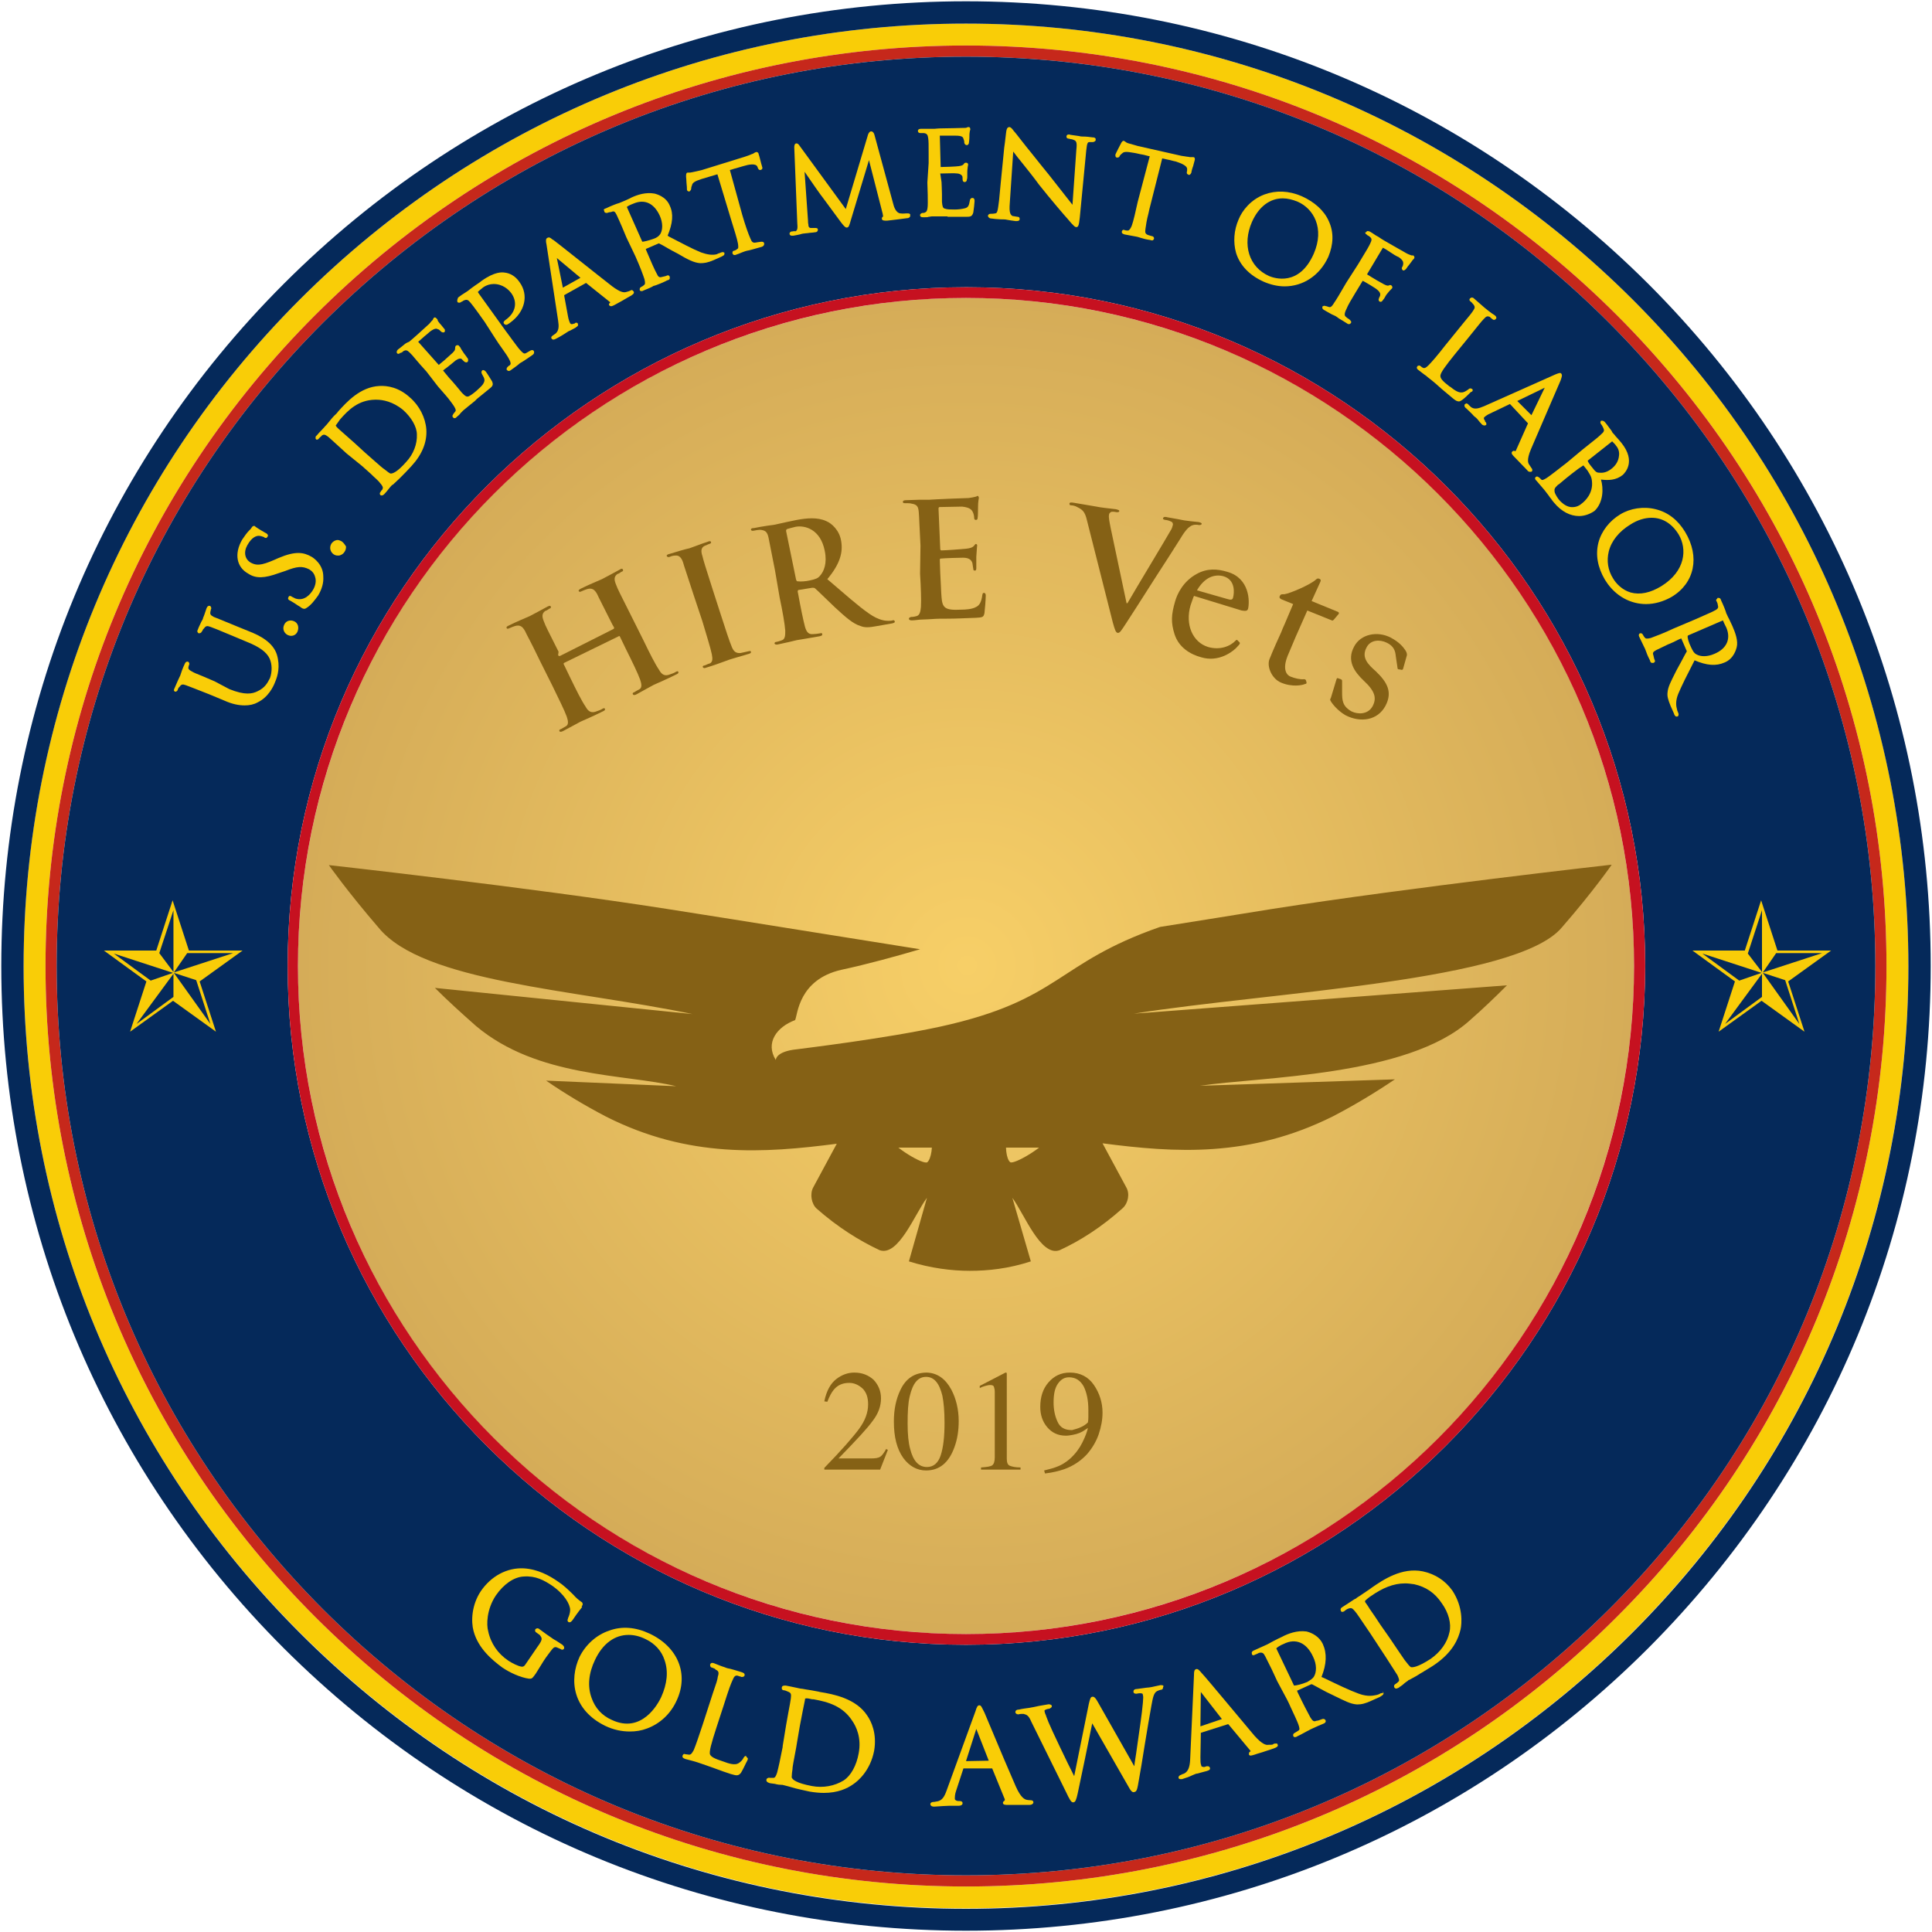 <?xml version="1.0" encoding="utf-8"?>
<!-- Generator: Adobe Illustrator 26.3.1, SVG Export Plug-In . SVG Version: 6.00 Build 0)  -->
<svg version="1.1" id="Layer_1" xmlns="http://www.w3.org/2000/svg" xmlns:xlink="http://www.w3.org/1999/xlink" x="0px" y="0px"
	 viewBox="0 0 45 45" enable-background="new 0 0 45 45" xml:space="preserve">
<path fill="#F9CD07" d="M38.03,6.98c-4.15-4.14-9.66-6.43-15.53-6.43c-5.86,0-11.38,2.29-15.52,6.43
	c-4.14,4.14-6.43,9.66-6.43,15.52s2.28,11.38,6.43,15.52c4.14,4.15,9.66,6.43,15.52,6.43s11.38-2.28,15.52-6.43
	c4.14-4.14,6.43-9.66,6.43-15.52S42.17,11.12,38.03,6.98z M37.66,37.66c-4.04,4.05-9.43,6.28-15.16,6.28
	c-5.72,0-11.11-2.23-15.16-6.28S1.06,28.22,1.06,22.5S3.29,11.39,7.34,7.34c4.05-4.05,9.44-6.28,15.16-6.28s11.11,2.23,15.16,6.28
	c4.05,4.05,6.28,9.44,6.28,15.16S41.71,33.62,37.66,37.66z"/>
<path id="XMLID_00000170276405288722095650000008403225930502370227_" fill="#C6281B" d="M22.5,43.94c-5.72,0-11.11-2.23-15.16-6.28
	S1.06,28.22,1.06,22.5S3.29,11.39,7.34,7.34s9.44-6.28,15.16-6.28s11.11,2.23,15.16,6.28s6.28,9.44,6.28,15.16
	s-2.23,11.12-6.28,15.16C33.62,41.71,28.23,43.94,22.5,43.94 M22.5,1.32c-5.66,0-10.97,2.2-14.98,6.2c-4,4-6.2,9.32-6.2,14.98
	s2.2,10.97,6.2,14.98c4,4,9.32,6.2,14.98,6.2s10.97-2.2,14.98-6.2s6.2-9.32,6.2-14.98c0-5.65-2.2-10.97-6.2-14.98
	S28.16,1.32,22.5,1.32"/>
<path fill="#05295A" d="M38.39,6.61C34.14,2.37,28.5,0.03,22.5,0.03S10.85,2.37,6.61,6.61C2.37,10.85,0.03,16.5,0.03,22.5
	s2.34,11.65,6.58,15.89c4.25,4.24,9.89,6.58,15.89,6.58s11.65-2.34,15.89-6.58c4.24-4.25,6.58-9.89,6.58-15.89
	S42.63,10.85,38.39,6.61z M38.02,38.03c-4.14,4.14-9.66,6.43-15.52,6.43s-11.38-2.28-15.52-6.43c-4.14-4.14-6.43-9.66-6.43-15.52
	S2.84,11.12,6.98,6.98c4.14-4.14,9.66-6.43,15.52-6.43c5.87,0,11.38,2.29,15.53,6.43c4.14,4.14,6.42,9.67,6.42,15.53
	S42.16,33.89,38.02,38.03z"/>
<path fill="#05295A" d="M37.48,7.52c-4-4.01-9.32-6.2-14.98-6.2s-10.97,2.2-14.98,6.2c-4,4-6.2,9.32-6.2,14.98s2.2,10.97,6.2,14.98
	c4,4,9.32,6.2,14.98,6.2s10.97-2.2,14.98-6.2s6.2-9.32,6.2-14.98C43.68,16.85,41.48,11.53,37.48,7.52z M22.5,38.31
	c-8.71,0-15.8-7.09-15.8-15.81S13.79,6.69,22.51,6.69s15.81,7.09,15.81,15.81C38.31,31.22,31.22,38.31,22.5,38.31z"/>
<radialGradient id="SVGID_1_" cx="96.187" cy="-35.49" r="11.342" gradientTransform="matrix(1.372 0 0 1.372 -109.436 71.181)" gradientUnits="userSpaceOnUse">
	<stop  offset="0" style="stop-color:#F7CF67"/>
	<stop  offset="1" style="stop-color:#D5AC58"/>
</radialGradient>
<circle fill="url(#SVGID_1_)" cx="22.5" cy="22.5" r="15.56"/>
<path id="XMLID_00000044141681174567767620000000122920104979174052_" fill="#C61120" d="M22.5,38.31c-8.71,0-15.8-7.09-15.8-15.81
	S13.79,6.69,22.51,6.69s15.81,7.09,15.81,15.81C38.31,31.22,31.22,38.31,22.5,38.31 M22.5,6.94c-8.58,0-15.56,6.98-15.56,15.56
	c0,8.58,6.98,15.56,15.56,15.56c8.58,0,15.56-6.97,15.56-15.56C38.06,13.93,31.08,6.94,22.5,6.94"/>
<path id="XMLID_00000075848954065491473110000004591500767671007618_" fill="#856115" d="M29.64,21.17
	c-0.81,0.13-1.73,0.28-2.62,0.42c-2.44,0.85-2.3,1.7-5.11,2.32c-1.28,0.28-3.21,0.51-3.35,0.53c-0.5,0.05-0.49,0.25-0.49,0.25
	c-0.25-0.4,0.02-0.77,0.45-0.93c0.06-0.13,0.08-0.94,1.07-1.17c0.61-0.13,1.33-0.33,1.84-0.48c-1.46-0.23-3.98-0.64-5.9-0.94
	c-3.19-0.5-7.87-1.02-7.87-1.02s0.42,0.6,1.16,1.46l0,0c1.04,1.27,4.53,1.43,7.31,2.01l-6-0.61c0.3,0.3,0.62,0.59,0.96,0.89
	c1.43,1.2,3.44,1.11,4.66,1.4l-3.03-0.13c0.45,0.31,0.92,0.59,1.4,0.84c1.92,0.97,3.67,0.85,5.37,0.63l-0.55,1.02
	c-0.08,0.15-0.04,0.38,0.08,0.49c0.5,0.44,1,0.75,1.47,0.97c0.44,0.15,0.82-0.85,1.1-1.22l-0.42,1.48c0.51,0.16,1,0.22,1.42,0.22
	s0.9-0.05,1.42-0.22l-0.43-1.48c0.28,0.38,0.66,1.38,1.1,1.22c0.48-0.22,0.98-0.54,1.47-0.98c0.13-0.12,0.17-0.34,0.08-0.49
	l-0.55-1.02c1.69,0.22,3.43,0.34,5.37-0.63c0.5-0.26,0.98-0.55,1.44-0.86l-4.54,0.15c1.39-0.21,4.83-0.21,6.28-1.52
	c0.31-0.27,0.6-0.55,0.87-0.82l-8.69,0.66c3.21-0.51,8.92-0.75,9.97-2.01l0,0c0.74-0.85,1.16-1.46,1.16-1.46
	S32.83,20.67,29.64,21.17 M21.6,27.07c-0.09,0.07-0.8-0.36-0.88-0.56c-0.01-0.02-0.01-0.04-0.02-0.05
	c-0.05-0.22,0.17-0.28,0.17-0.28s0.07-0.15,0.18-0.14c0.06,0,0.18,0.06,0.18,0.06s0.06-0.04,0.12-0.04c0.14-0.01,0.22,0.13,0.29,0.3
	c0.01,0.04,0.02,0.07,0.04,0.11C21.74,26.68,21.69,26.99,21.6,27.07 M24.41,26.51c-0.08,0.2-0.79,0.62-0.88,0.56
	c-0.09-0.07-0.13-0.38-0.07-0.6c0.01-0.04,0.02-0.07,0.04-0.11c0.06-0.17,0.14-0.31,0.29-0.3c0.05,0,0.12,0.04,0.12,0.04
	s0.12-0.05,0.18-0.06c0.11-0.01,0.18,0.14,0.18,0.14s0.22,0.05,0.17,0.28C24.43,26.47,24.42,26.49,24.41,26.51"/>
<polygon id="XMLID_00000163043653550903253630000012896698268259392399_" fill="#856115" points="19.97,24.84 24.86,24.84 
	24.86,26.73 20.09,26.73 "/>
<path id="XMLID_00000161623362315032312910000017237324745942739130_" fill="#856115" d="M14.29,14.65
	c0.01-0.01,0.02-0.02,0.01-0.04l-0.04-0.07c-0.25-0.5-0.3-0.59-0.35-0.7c-0.06-0.11-0.12-0.15-0.23-0.12
	c-0.03,0.01-0.09,0.03-0.13,0.05c-0.04,0.02-0.05,0.02-0.07,0c-0.01-0.02,0.01-0.04,0.05-0.06c0.18-0.09,0.4-0.18,0.49-0.22
	c0.08-0.04,0.28-0.15,0.41-0.22c0.04-0.03,0.07-0.03,0.08,0c0.01,0.02,0,0.04-0.04,0.05c-0.03,0.02-0.05,0.04-0.09,0.05
	c-0.08,0.06-0.08,0.13-0.03,0.25c0.04,0.11,0.09,0.2,0.34,0.7l0.29,0.58c0.15,0.31,0.28,0.57,0.37,0.7
	c0.05,0.09,0.11,0.15,0.22,0.12c0.05-0.02,0.13-0.04,0.17-0.07c0.04-0.02,0.05-0.02,0.06,0c0.01,0.03-0.01,0.04-0.05,0.06
	c-0.22,0.11-0.43,0.2-0.52,0.24c-0.07,0.04-0.28,0.15-0.4,0.22c-0.04,0.02-0.07,0.03-0.09,0c-0.01-0.02,0-0.04,0.04-0.05
	c0.04-0.03,0.09-0.05,0.12-0.07c0.06-0.04,0.04-0.13,0.01-0.22c-0.05-0.14-0.18-0.41-0.33-0.71l-0.14-0.29
	c-0.01-0.02-0.02-0.02-0.03-0.01l-1.27,0.62c-0.01,0.01-0.02,0.02-0.01,0.03l0.14,0.29c0.15,0.31,0.28,0.57,0.37,0.7
	c0.05,0.09,0.11,0.15,0.22,0.12c0.05-0.02,0.13-0.04,0.17-0.07c0.04-0.02,0.05-0.02,0.06,0c0.01,0.03-0.01,0.04-0.05,0.06
	c-0.22,0.11-0.43,0.2-0.52,0.24c-0.07,0.04-0.28,0.15-0.41,0.22c-0.04,0.02-0.07,0.02-0.08,0c-0.01-0.02,0-0.04,0.04-0.05
	c0.05-0.03,0.09-0.05,0.12-0.07c0.06-0.04,0.04-0.13,0.01-0.22c-0.05-0.14-0.18-0.4-0.33-0.71l-0.29-0.58
	c-0.24-0.5-0.3-0.59-0.35-0.7c-0.06-0.11-0.12-0.15-0.23-0.12c-0.03,0.01-0.09,0.03-0.13,0.05c-0.04,0.02-0.06,0.02-0.07,0
	c-0.01-0.03,0.01-0.04,0.05-0.06c0.18-0.09,0.4-0.18,0.49-0.22c0.08-0.04,0.28-0.15,0.41-0.22c0.04-0.02,0.07-0.03,0.08,0
	s-0.01,0.04-0.04,0.05c-0.03,0.02-0.05,0.04-0.09,0.05c-0.08,0.06-0.08,0.13-0.03,0.25c0.04,0.11,0.09,0.2,0.34,0.7L13,15.26
	c0.01,0.02,0.02,0.02,0.04,0.02L14.29,14.65z"/>
<path id="XMLID_00000064345627639206642360000005299568552237043609_" fill="#856115" d="M16.15,13.84
	c-0.17-0.53-0.21-0.63-0.24-0.74c-0.04-0.12-0.1-0.17-0.18-0.16c-0.04,0-0.09,0.01-0.13,0.03c-0.04,0.01-0.05,0.01-0.07-0.02
	c-0.01-0.02,0.02-0.04,0.07-0.05c0.13-0.04,0.36-0.11,0.46-0.13c0.09-0.03,0.29-0.11,0.42-0.15c0.04-0.02,0.07-0.02,0.08,0
	c0.01,0.03-0.01,0.04-0.04,0.05c-0.04,0.01-0.06,0.03-0.1,0.04c-0.09,0.04-0.1,0.12-0.06,0.24c0.03,0.12,0.06,0.22,0.23,0.75
	l0.2,0.62c0.11,0.34,0.2,0.62,0.26,0.76c0.04,0.09,0.09,0.14,0.2,0.13c0.05-0.01,0.13-0.03,0.18-0.04c0.04-0.01,0.06-0.01,0.06,0.01
	c0.01,0.03-0.02,0.04-0.05,0.05c-0.23,0.07-0.46,0.13-0.55,0.17c-0.08,0.03-0.3,0.11-0.44,0.15c-0.04,0.02-0.07,0.01-0.08-0.01
	s0.01-0.04,0.04-0.04c0.05-0.02,0.09-0.04,0.13-0.05c0.06-0.04,0.06-0.1,0.04-0.21c-0.03-0.15-0.12-0.43-0.22-0.77L16.15,13.84z"/>
<path id="XMLID_00000020381127129771958250000005461951068000965565_" fill="#856115" d="M18.05,13.28
	c-0.11-0.55-0.13-0.66-0.15-0.76c-0.03-0.13-0.07-0.17-0.2-0.18c-0.03,0-0.09,0.01-0.14,0.02c-0.04,0.01-0.06,0-0.07-0.02
	c0-0.03,0.02-0.04,0.07-0.04c0.19-0.04,0.42-0.07,0.49-0.08c0.13-0.03,0.4-0.09,0.51-0.11c0.22-0.04,0.48-0.07,0.69,0.03
	c0.12,0.05,0.3,0.21,0.34,0.45c0.05,0.27-0.02,0.54-0.32,0.9c0.4,0.34,0.71,0.62,0.97,0.8c0.24,0.17,0.4,0.17,0.45,0.17
	c0.04,0,0.07,0,0.1-0.01c0.03-0.01,0.04,0,0.05,0.02c0.01,0.03-0.02,0.04-0.06,0.05l-0.34,0.06c-0.21,0.04-0.3,0.04-0.4,0
	c-0.17-0.05-0.34-0.2-0.6-0.44c-0.18-0.17-0.4-0.39-0.45-0.43c-0.02-0.02-0.04-0.02-0.07-0.02l-0.31,0.05
	c-0.02,0-0.03,0.01-0.03,0.04l0.01,0.05c0.06,0.33,0.12,0.62,0.16,0.77c0.03,0.1,0.07,0.18,0.18,0.17c0.05,0,0.13-0.01,0.18-0.02
	c0.03-0.01,0.04,0,0.04,0.02c0.01,0.03-0.02,0.04-0.06,0.05c-0.21,0.04-0.48,0.08-0.53,0.09c-0.07,0.02-0.3,0.07-0.44,0.1
	c-0.04,0.01-0.07,0-0.08-0.02c0-0.02,0.01-0.04,0.05-0.04c0.05-0.01,0.1-0.03,0.13-0.04c0.07-0.03,0.07-0.12,0.07-0.22
	c-0.01-0.15-0.06-0.44-0.13-0.77L18.05,13.28z M18.54,13.49c0.01,0.04,0.02,0.05,0.04,0.05c0.08,0.01,0.19,0,0.28-0.02
	c0.14-0.03,0.19-0.05,0.24-0.11c0.09-0.1,0.17-0.29,0.11-0.58c-0.1-0.51-0.47-0.6-0.68-0.56c-0.09,0.02-0.15,0.04-0.19,0.05
	c-0.03,0.01-0.03,0.03-0.03,0.05L18.54,13.49z"/>
<path id="XMLID_00000124139629784944879960000000271088296204683188_" fill="#856115" d="M21.44,12.71
	c-0.03-0.56-0.03-0.67-0.04-0.78c-0.01-0.13-0.04-0.18-0.17-0.2c-0.03-0.01-0.09-0.01-0.14-0.01c-0.04,0-0.06,0-0.06-0.03
	s0.03-0.04,0.08-0.04c0.1,0,0.21-0.01,0.3-0.01c0.1,0,0.18,0,0.23,0c0.12-0.01,0.85-0.04,0.92-0.04c0.07-0.01,0.13-0.02,0.16-0.03
	c0.02,0,0.04-0.02,0.05-0.02c0.02,0,0.02,0.02,0.03,0.04c0,0.03-0.02,0.07-0.02,0.24c0,0.04,0,0.2-0.01,0.24
	c0,0.02-0.01,0.04-0.04,0.04c-0.03,0-0.04-0.02-0.04-0.05c0-0.03-0.01-0.09-0.03-0.13c-0.03-0.06-0.07-0.11-0.25-0.13
	c-0.06,0-0.45,0.01-0.52,0.01c-0.02,0-0.03,0.01-0.03,0.04l0.04,0.93c0,0.03,0.01,0.04,0.03,0.04c0.08,0,0.5-0.03,0.58-0.04
	c0.09-0.01,0.14-0.03,0.17-0.06c0.03-0.04,0.04-0.05,0.05-0.05s0.03,0.01,0.03,0.03c0,0.02-0.01,0.08-0.02,0.27
	c0,0.07,0,0.22,0,0.25c0,0.03,0,0.07-0.03,0.07s-0.04-0.01-0.04-0.04c-0.01-0.04-0.01-0.08-0.02-0.13
	c-0.02-0.07-0.07-0.13-0.22-0.13c-0.07,0-0.43,0.01-0.52,0.02c-0.02,0-0.02,0.02-0.02,0.04l0.01,0.29c0.01,0.13,0.02,0.47,0.03,0.57
	c0.02,0.25,0.08,0.31,0.46,0.29c0.1,0,0.25-0.01,0.34-0.06c0.09-0.04,0.13-0.13,0.15-0.28c0.01-0.04,0.01-0.05,0.04-0.05
	c0.03,0,0.04,0.03,0.04,0.06c0,0.08-0.02,0.34-0.03,0.41c-0.02,0.1-0.05,0.1-0.2,0.11c-0.28,0.01-0.48,0.02-0.64,0.02
	c-0.16,0-0.27,0-0.39,0.01c-0.04,0-0.13,0.01-0.21,0.01c-0.08,0-0.18,0.02-0.25,0.02c-0.04,0-0.07-0.01-0.07-0.04
	c0-0.02,0.02-0.03,0.05-0.04c0.05,0,0.1-0.01,0.13-0.02c0.07-0.02,0.09-0.1,0.1-0.21c0.01-0.15,0-0.45-0.02-0.78L21.44,12.71z"/>
<path id="XMLID_00000183225004620555948300000004907265479714335876_" fill="#856115" d="M25.32,12.13
	c-0.05-0.22-0.11-0.26-0.23-0.32c-0.05-0.03-0.11-0.04-0.14-0.04c-0.04,0-0.04-0.02-0.04-0.04c0-0.03,0.04-0.03,0.1-0.02
	c0.19,0.03,0.4,0.07,0.53,0.09c0.09,0.02,0.27,0.04,0.45,0.06c0.04,0.01,0.08,0.02,0.08,0.04c0,0.03-0.03,0.03-0.06,0.03
	c-0.05-0.01-0.12-0.02-0.14,0c-0.03,0.02-0.04,0.04-0.04,0.07c-0.01,0.04,0.01,0.15,0.04,0.3l0.37,1.75h0.02
	c0.22-0.38,0.88-1.47,1.01-1.7c0.03-0.04,0.04-0.1,0.05-0.13c0-0.03-0.01-0.06-0.04-0.07c-0.04-0.02-0.1-0.04-0.14-0.04
	c-0.04-0.01-0.06-0.02-0.05-0.04c0.01-0.03,0.04-0.04,0.11-0.02c0.18,0.03,0.33,0.06,0.38,0.07c0.06,0.01,0.23,0.03,0.34,0.04
	c0.04,0.01,0.07,0.02,0.07,0.04s-0.03,0.03-0.06,0.03c-0.04-0.01-0.12-0.02-0.19,0.02c-0.05,0.03-0.12,0.08-0.25,0.3
	c-0.2,0.32-0.32,0.5-0.59,0.92c-0.31,0.49-0.55,0.86-0.66,1.03c-0.13,0.2-0.16,0.25-0.21,0.24c-0.04-0.01-0.06-0.06-0.11-0.24
	L25.32,12.13z"/>
<path id="XMLID_00000003818358430190598330000016033646766686847931_" fill="#856115" d="M27.81,13.88
	c-0.02,0.04-0.04,0.11-0.08,0.22c-0.13,0.45,0.05,0.86,0.41,0.97c0.28,0.08,0.52-0.02,0.64-0.15c0.02-0.02,0.04-0.02,0.04-0.01
	l0.05,0.05c0.01,0.01,0.02,0.03-0.02,0.07c-0.13,0.16-0.47,0.4-0.87,0.28c-0.26-0.07-0.52-0.23-0.62-0.53
	c-0.09-0.28-0.08-0.46,0.01-0.77c0.05-0.18,0.19-0.47,0.5-0.64c0.25-0.14,0.49-0.12,0.72-0.05c0.52,0.15,0.52,0.69,0.48,0.86
	c-0.02,0.06-0.07,0.05-0.15,0.04L27.81,13.88z M28.58,13.95c0.09,0.03,0.13,0.02,0.14-0.03c0.03-0.11,0.06-0.42-0.23-0.5
	c-0.2-0.05-0.43,0.02-0.61,0.33L28.58,13.95z"/>
<path id="XMLID_00000124870322938639540980000005767904698983442867_" fill="#856115" d="M29.99,15.28
	c-0.13,0.33-0.01,0.45,0.07,0.48c0.1,0.04,0.23,0.07,0.31,0.06c0.03,0,0.04,0.01,0.05,0.03l0.01,0.04c0.01,0.03-0.01,0.04-0.03,0.04
	c-0.06,0.03-0.3,0.08-0.56-0.03c-0.22-0.09-0.34-0.38-0.27-0.55c0.07-0.18,0.24-0.56,0.27-0.62l0.04-0.1
	c0.04-0.08,0.16-0.38,0.24-0.56l-0.27-0.11c-0.04-0.02-0.06-0.04-0.04-0.08c0.02-0.04,0.04-0.04,0.11-0.04
	c0.13-0.02,0.6-0.22,0.73-0.34c0.03-0.03,0.05-0.03,0.08-0.02c0.04,0.02,0.04,0.04,0.02,0.08L30.55,14l0.61,0.25
	c0.03,0.01,0.03,0.04,0.02,0.05l-0.11,0.13c-0.02,0.02-0.03,0.03-0.05,0.02l-0.57-0.23c-0.09,0.2-0.18,0.41-0.27,0.61L29.99,15.28z"
	/>
<path id="XMLID_00000078032709948120221240000000536133617431477939_" fill="#856115" d="M30.99,16.32c-0.02-0.03,0-0.04,0.01-0.07
	l0.13-0.43c0.01-0.03,0.03-0.03,0.04-0.02l0.06,0.02c0.02,0.01,0.03,0.02,0.03,0.04v0.26c0,0.2,0.01,0.33,0.22,0.45
	c0.14,0.07,0.38,0.08,0.49-0.12c0.1-0.19,0.06-0.35-0.21-0.6c-0.21-0.2-0.4-0.46-0.22-0.79c0.15-0.29,0.54-0.37,0.85-0.21
	c0.21,0.11,0.29,0.22,0.34,0.29c0.04,0.06,0.04,0.09,0.04,0.12l-0.09,0.32c-0.01,0.02-0.03,0.03-0.04,0.02l-0.06-0.01
	c-0.02,0-0.03-0.01-0.03-0.04l-0.04-0.27c-0.01-0.11-0.04-0.23-0.21-0.31c-0.16-0.08-0.38-0.07-0.47,0.11
	c-0.13,0.24,0.04,0.4,0.22,0.56c0.26,0.25,0.39,0.48,0.22,0.8c-0.18,0.34-0.58,0.4-0.93,0.22C31.15,16.55,31.02,16.38,30.99,16.32"
	/>
<path id="XMLID_00000085248873524916527970000007997873190464777638_" fill="#F9CC08" d="M42.65,22.14l-1,0.72l0.38,1.17l-1-0.72
	l-1,0.72l0.38-1.17l-0.99-0.72h1.22l0.38-1.17l0.38,1.17H42.65z M41.03,22.66l-1.38-0.45l0.86,0.63L41.03,22.66z M41.04,23.22v-0.54
	l-0.86,1.17L41.04,23.22z M41.04,22.64V21.2l-0.33,1.01L41.04,22.64z M41.91,23.85l-0.33-1.02l-0.52-0.17L41.91,23.85z M42.44,22.2
	h-1.07l-0.31,0.45L42.44,22.2z"/>
<path id="XMLID_00000075870075077637092640000004763909043996320949_" fill="#F9CC08" d="M5.65,22.14l-1,0.72l0.38,1.17l-1-0.72
	l-1,0.72l0.38-1.17l-0.99-0.72h1.22l0.38-1.17l0.38,1.17H5.65z M4.03,22.66l-1.38-0.45l0.86,0.63L4.03,22.66z M4.04,23.22v-0.54
	l-0.86,1.17L4.04,23.22z M4.04,22.64V21.2L3.71,22.2L4.04,22.64z M4.9,23.85l-0.33-1.02l-0.52-0.17L4.9,23.85z M5.43,22.2H4.36
	l-0.31,0.45L5.43,22.2z"/>
<path fill="#F9CD07" d="M13.56,37.4L13.56,37.4l0.01-0.02c0-0.01,0.01-0.05-0.03-0.07c-0.06-0.04-0.14-0.11-0.18-0.16
	c-0.13-0.13-0.25-0.24-0.36-0.31c-0.2-0.14-0.47-0.29-0.8-0.31c-0.39-0.02-0.76,0.18-1,0.53c-0.22,0.33-0.23,0.71-0.17,0.93
	c0.11,0.41,0.44,0.68,0.67,0.85c0.16,0.11,0.41,0.23,0.62,0.26c0.01,0,0.02,0,0.03,0c0.05,0,0.07-0.04,0.13-0.12l0.18-0.29
	c0.07-0.11,0.13-0.18,0.18-0.25c0.06-0.08,0.09-0.09,0.15-0.06l0.07,0.03c0.02,0.02,0.05,0.02,0.07,0c0.01-0.01,0.01-0.02,0.01-0.04
	c0-0.02-0.02-0.04-0.04-0.06c-0.05-0.03-0.13-0.09-0.19-0.12c-0.03-0.02-0.05-0.03-0.06-0.04c-0.02-0.01-0.23-0.16-0.28-0.2
	c-0.02-0.02-0.05-0.03-0.07-0.02c-0.01,0-0.02,0.01-0.03,0.02c-0.01,0.01-0.01,0.03,0,0.05c0,0.01,0.01,0.02,0.02,0.02l0.01,0.01
	c0.02,0.01,0.05,0.04,0.07,0.05c0.06,0.08,0.08,0.1-0.06,0.29l-0.28,0.41c-0.03,0.04-0.05,0.04-0.08,0.04
	c-0.08-0.01-0.22-0.08-0.31-0.14c-0.24-0.16-0.41-0.4-0.47-0.69c-0.04-0.14-0.04-0.5,0.18-0.83c0.18-0.26,0.42-0.43,0.65-0.44
	c0.28-0.02,0.47,0.09,0.64,0.2c0.31,0.21,0.44,0.45,0.44,0.58c0,0.07-0.03,0.15-0.05,0.19l0,0.01c-0.01,0.02-0.02,0.05,0,0.07
	l0.01,0.01c0.04,0.02,0.07-0.01,0.1-0.05c0.12-0.18,0.19-0.26,0.22-0.3C13.54,37.42,13.55,37.41,13.56,37.4z"/>
<path fill="#F9CD07" d="M15.13,38.05c-0.32-0.15-0.64-0.18-0.94-0.07c-0.3,0.1-0.55,0.33-0.69,0.61v0c-0.25,0.54-0.16,1.24,0.6,1.61
	c0.19,0.09,0.38,0.13,0.57,0.13c0.14,0,0.27-0.02,0.4-0.07c0.3-0.11,0.55-0.34,0.69-0.65C16.05,38.99,15.79,38.36,15.13,38.05z
	 M15.4,39.53c-0.07,0.15-0.45,0.86-1.15,0.53c-0.23-0.1-0.39-0.28-0.47-0.51c-0.1-0.27-0.07-0.58,0.08-0.89
	c0.18-0.38,0.46-0.58,0.78-0.58c0.13,0,0.26,0.03,0.4,0.1c0.21,0.1,0.37,0.27,0.44,0.49C15.57,38.93,15.54,39.22,15.4,39.53z"/>
<path fill="#F9CD07" d="M17.36,40.9c-0.02,0.01-0.03,0.03-0.04,0.04c-0.02,0.05-0.07,0.1-0.12,0.13c-0.08,0.05-0.22,0.01-0.35-0.04
	c-0.22-0.07-0.28-0.11-0.31-0.16c-0.03-0.06,0.03-0.27,0.15-0.64l0.16-0.49c0.14-0.44,0.17-0.51,0.21-0.6
	c0.04-0.1,0.07-0.12,0.12-0.11l0.03,0.01c0.02,0.01,0.05,0.01,0.06,0.02l0.01,0c0.04,0,0.06-0.02,0.06-0.03c0.01-0.02,0-0.03,0-0.04
	c-0.01-0.02-0.03-0.03-0.06-0.04c-0.06-0.02-0.29-0.09-0.32-0.09l0,0c-0.01,0-0.04-0.01-0.09-0.03c-0.07-0.02-0.16-0.06-0.24-0.09
	c-0.03-0.01-0.07-0.02-0.09,0.03l0,0.01c0,0.04,0.02,0.06,0.04,0.06c0.05,0.02,0.08,0.03,0.08,0.04l0.01,0.01
	c0.07,0.03,0.08,0.07,0.05,0.16c-0.01,0.08-0.03,0.14-0.12,0.4l-0.23,0.71c-0.09,0.27-0.16,0.48-0.21,0.6
	c-0.04,0.07-0.06,0.11-0.11,0.11c-0.02,0-0.05-0.01-0.08-0.01c-0.03-0.01-0.04-0.01-0.05,0c-0.01,0.01-0.02,0.02-0.02,0.03
	c-0.01,0.02,0,0.03,0,0.04c0.01,0.02,0.04,0.03,0.06,0.04c0.11,0.03,0.2,0.05,0.29,0.08c0.14,0.05,0.27,0.09,0.4,0.14
	c0.13,0.05,0.25,0.09,0.37,0.13c0.07,0.02,0.11,0.03,0.14,0.03c0.04,0,0.07-0.02,0.1-0.06c0.05-0.08,0.12-0.24,0.14-0.27
	c0.01-0.02,0.02-0.04,0.02-0.06c-0.01-0.02-0.02-0.03-0.03-0.03C17.39,40.9,17.37,40.9,17.36,40.9z"/>
<path fill="#F9CD07" d="M19.1,39.41l-0.04-0.01c-0.11-0.02-0.21-0.04-0.29-0.05c-0.06-0.01-0.1-0.02-0.13-0.02
	c-0.01,0-0.08-0.02-0.14-0.03c-0.06-0.01-0.13-0.03-0.2-0.04c-0.04,0-0.08,0-0.09,0.04c0,0.01,0,0.03,0,0.04
	c0.01,0.02,0.03,0.03,0.05,0.03c0.02,0,0.07,0.02,0.09,0.03c0.08,0.03,0.08,0.06,0.07,0.16c-0.01,0.07-0.02,0.13-0.06,0.34
	l-0.05,0.28l-0.08,0.49l0,0.02c-0.05,0.26-0.1,0.49-0.13,0.6c-0.03,0.09-0.05,0.12-0.09,0.12h-0.08c-0.02-0.01-0.04,0-0.06,0.01
	c-0.01,0.01-0.02,0.02-0.02,0.04c0,0.05,0.05,0.06,0.07,0.07c0.03,0.01,0.08,0.01,0.13,0.02l0.04,0.01
	c0.04,0.01,0.07,0.01,0.09,0.01c0.02,0,0.03,0.01,0.03,0c0.01,0,0.08,0.02,0.16,0.04l0.07,0.02c0.13,0.04,0.29,0.07,0.42,0.1
	c0.12,0.02,0.23,0.03,0.33,0.03c0.32,0,0.54-0.1,0.68-0.2c0.12-0.08,0.4-0.32,0.49-0.78c0.07-0.41-0.07-0.69-0.16-0.82
	C19.94,39.56,19.41,39.46,19.1,39.41z M18.46,41.2l0-0.02c0-0.02,0.01-0.06,0.02-0.13c0.02-0.12,0.06-0.3,0.09-0.5l0.06-0.35
	c0.04-0.22,0.1-0.51,0.12-0.61l0-0.01c0-0.01,0-0.02,0.02-0.02c0.02-0.01,0.11,0.01,0.15,0.02l0.03,0c0.34,0.06,0.68,0.16,0.9,0.5
	c0.09,0.13,0.22,0.39,0.15,0.76c-0.05,0.28-0.18,0.52-0.35,0.63c-0.21,0.13-0.48,0.18-0.74,0.13c-0.37-0.07-0.45-0.15-0.47-0.2
	C18.44,41.35,18.45,41.25,18.46,41.2z"/>
<path fill="#F9CD07" d="M23.91,41.92c-0.04-0.01-0.13-0.04-0.25-0.31c-0.12-0.27-0.37-0.86-0.73-1.72l-0.02-0.04
	c-0.05-0.1-0.06-0.13-0.1-0.13c-0.04,0-0.06,0.04-0.09,0.14l-0.67,1.84c-0.05,0.14-0.1,0.24-0.23,0.26l-0.01,0
	c-0.01,0-0.03,0.01-0.06,0.01c-0.05,0-0.08,0.02-0.08,0.05c0,0.02,0.01,0.06,0.09,0.06c0,0,0,0,0,0c0.14-0.01,0.3-0.02,0.35-0.02
	c0.02,0,0.09,0,0.14,0c0.03,0,0.06,0,0.08,0c0.05,0,0.09-0.02,0.09-0.06c0-0.01,0-0.05-0.07-0.05h-0.03c-0.03,0-0.08-0.02-0.08-0.05
	c0-0.04,0-0.11,0.03-0.19l0.17-0.52l0,0l0.67,0c0,0,0,0,0,0l0.29,0.71c0.01,0.02,0,0.03,0,0.04c-0.02,0.01-0.04,0.03-0.04,0.05
	c0,0.05,0.06,0.05,0.12,0.05h0.49c0.09,0,0.1-0.05,0.1-0.06c0-0.03-0.02-0.05-0.07-0.05C24,41.93,23.95,41.93,23.91,41.92z
	 M23.07,41.01l0,0.03L23.07,41.01C23.07,41.01,23.07,41.01,23.07,41.01z M23.03,41.01l-0.53,0.01l0.24-0.75L23.03,41.01z"/>
<path fill="#F9CD07" d="M27.03,39.25c-0.04,0.01-0.1,0.02-0.14,0.03c-0.04,0.01-0.09,0.02-0.1,0.02c-0.01,0-0.05,0.01-0.09,0.01
	c-0.06,0.01-0.14,0.02-0.22,0.03c-0.06,0-0.08,0.03-0.08,0.06c0,0.05,0.05,0.05,0.07,0.05c0.09-0.02,0.12-0.01,0.14,0
	c0,0,0.01,0.01,0.01,0.03c0.01,0.03,0.01,0.07,0,0.18c-0.02,0.25-0.09,0.7-0.14,1.06c-0.02,0.16-0.05,0.31-0.06,0.42l-0.84-1.48
	c-0.06-0.11-0.09-0.14-0.13-0.14c-0.05,0-0.06,0.05-0.09,0.17l-0.34,1.68c-0.15-0.29-0.54-1.11-0.6-1.26
	c-0.02-0.06-0.05-0.12-0.06-0.16c-0.02-0.04-0.03-0.08-0.03-0.09c-0.01-0.02,0.01-0.03,0.01-0.03c0.03-0.02,0.08-0.03,0.1-0.03
	l0.02-0.01c0.01-0.01,0.04-0.02,0.04-0.05c0-0.01-0.01-0.03-0.02-0.03c-0.02-0.01-0.04-0.02-0.08-0.01
	c-0.13,0.02-0.29,0.05-0.32,0.06c-0.01,0-0.06,0.01-0.11,0.02c-0.07,0.01-0.16,0.02-0.24,0.04c-0.06,0-0.08,0.03-0.08,0.06l0,0.01
	c0.02,0.04,0.05,0.04,0.07,0.04l0.01,0c0.01-0.01,0.08-0.01,0.11-0.01c0.08,0.02,0.12,0.04,0.18,0.18l0.81,1.64
	c0.08,0.17,0.12,0.24,0.16,0.24c0,0,0.01,0,0.01,0c0.05,0,0.07-0.07,0.1-0.2c0.06-0.28,0.28-1.33,0.34-1.64l0.83,1.45
	c0.06,0.11,0.1,0.17,0.15,0.15c0.06-0.01,0.07-0.06,0.11-0.3c0.03-0.16,0.08-0.46,0.13-0.78c0.06-0.36,0.12-0.73,0.16-0.94
	c0.03-0.16,0.05-0.29,0.13-0.33c0.02-0.01,0.07-0.03,0.08-0.03c0.04,0,0.06-0.02,0.06-0.06C27.12,39.25,27.07,39.25,27.03,39.25z"/>
<path fill="#F9CD07" d="M29.65,40.63c-0.01,0.01-0.06,0.01-0.11,0.01c-0.05,0.01-0.14-0.01-0.32-0.21
	c-0.16-0.19-0.46-0.55-0.72-0.86c-0.25-0.3-0.47-0.56-0.51-0.6c-0.06-0.07-0.09-0.11-0.14-0.09c-0.03,0.02-0.04,0.04-0.04,0.14
	l-0.09,1.98c-0.01,0.15-0.04,0.26-0.14,0.31c-0.03,0.01-0.06,0.02-0.07,0.03c-0.01,0-0.06,0.02-0.06,0.06l0,0.01
	c0.01,0.03,0.03,0.03,0.06,0.03c0.02,0,0.03,0,0.05-0.01c0.07-0.02,0.15-0.05,0.21-0.08c0.05-0.02,0.09-0.04,0.11-0.04
	c0.02,0,0.04-0.01,0.08-0.02c0.05-0.01,0.1-0.03,0.15-0.04c0.03-0.01,0.06-0.02,0.07-0.04c0.01-0.01,0-0.03,0-0.04
	c-0.02-0.04-0.06-0.03-0.08-0.03c-0.01,0-0.02,0.01-0.02,0.01l-0.01,0c-0.02,0.01-0.04,0.01-0.06,0c-0.02,0-0.03-0.01-0.03-0.03
	c-0.02-0.04-0.02-0.11-0.02-0.19l0.01-0.56c0,0,0,0,0-0.01l0.63-0.2c0,0,0.01,0,0.01,0l0.5,0.6c0.02,0.02,0.02,0.03,0.02,0.03l0,0
	c-0.04,0.02-0.04,0.04-0.04,0.06l0,0.02l0.01,0.01c0.02,0.02,0.05,0.01,0.12-0.01c0.08-0.03,0.17-0.05,0.25-0.08
	c0.1-0.03,0.18-0.06,0.21-0.07c0.02-0.01,0.06-0.02,0.08-0.05c0-0.01,0.01-0.02,0-0.03c0-0.01-0.01-0.03-0.02-0.03
	C29.69,40.61,29.67,40.61,29.65,40.63z M28.46,40.04l-0.5,0.17l0.01-0.8L28.46,40.04z M28.49,40.06L28.49,40.06L28.49,40.06
	L28.49,40.06L28.49,40.06z"/>
<path fill="#F9CD07" d="M32.21,39.44c-0.01,0-0.03-0.01-0.05,0c-0.02,0.01-0.05,0.03-0.1,0.04c-0.06,0.01-0.19,0.05-0.41-0.03
	c-0.22-0.08-0.49-0.21-0.8-0.36l-0.07-0.03c0.12-0.3,0.13-0.55,0.03-0.77c-0.08-0.17-0.25-0.26-0.38-0.29
	c-0.22-0.03-0.43,0.05-0.58,0.13c-0.09,0.04-0.3,0.15-0.33,0.17c-0.02,0.01-0.18,0.08-0.31,0.14c-0.03,0.01-0.07,0.04-0.05,0.08
	l0,0.02l0.02,0.01c0.02,0.01,0.04,0,0.05-0.01c0.01,0,0.03-0.01,0.05-0.02c0.02-0.01,0.03-0.01,0.04-0.02
	c0.08-0.02,0.11,0,0.15,0.08c0.03,0.06,0.06,0.12,0.15,0.3l0.13,0.28l0.23,0.43c0.03,0.06,0.06,0.12,0.08,0.17
	c0.08,0.17,0.15,0.32,0.18,0.4c0.03,0.09,0.04,0.13,0,0.15c-0.01,0.01-0.02,0.01-0.03,0.02c-0.02,0.01-0.03,0.02-0.05,0.03
	c-0.04,0.02-0.04,0.04-0.04,0.06l0,0.01c0.01,0.02,0.02,0.03,0.03,0.03c0,0,0.01,0,0.02,0c0.02,0,0.03-0.01,0.05-0.02
	c0.09-0.04,0.26-0.14,0.27-0.14c0.01-0.01,0.06-0.03,0.1-0.05c0.07-0.03,0.15-0.07,0.23-0.1c0.03-0.01,0.08-0.04,0.05-0.09
	l-0.01-0.01c-0.01-0.01-0.04-0.02-0.06-0.01c-0.01,0-0.02,0.01-0.03,0.01c-0.03,0.01-0.07,0.03-0.11,0.03
	c-0.06,0.03-0.09,0-0.14-0.08c-0.06-0.11-0.17-0.32-0.29-0.57l-0.02-0.05l0.33-0.15l0.01,0l0,0c0,0,0.01,0,0.01,0
	c0.1,0.05,0.3,0.17,0.48,0.25l0.04,0.02c0.23,0.11,0.37,0.19,0.53,0.2c0.1,0,0.19-0.02,0.34-0.09l0.2-0.09l0.01-0.01
	c0.04-0.02,0.08-0.05,0.06-0.09l-0.01-0.02H32.21z M30.14,39.26C30.14,39.26,30.13,39.26,30.14,39.26
	C30.13,39.27,30.13,39.27,30.14,39.26l-0.41-0.86l0-0.01l0,0c0.02-0.02,0.09-0.07,0.17-0.1c0.28-0.14,0.53-0.03,0.68,0.29
	c0.1,0.2,0.08,0.37,0.03,0.46c-0.03,0.06-0.09,0.09-0.15,0.13l-0.02,0.01C30.32,39.23,30.19,39.26,30.14,39.26z"/>
<path fill="#F9CD07" d="M33.14,36.6c-0.49-0.1-0.93,0.2-1.19,0.38l-0.04,0.03c-0.11,0.07-0.23,0.16-0.3,0.2
	c-0.02,0.02-0.04,0.03-0.04,0.03c-0.01,0-0.04,0.02-0.1,0.06c-0.06,0.04-0.14,0.09-0.2,0.13c-0.02,0.01-0.06,0.04-0.04,0.08
	c0,0.02,0.01,0.03,0.02,0.03c0.02,0.01,0.04,0,0.06-0.01l0.01-0.01c0.01-0.01,0.05-0.04,0.08-0.05c0.08-0.03,0.1-0.01,0.16,0.06
	c0.06,0.07,0.1,0.14,0.36,0.52l0.38,0.58c0.11,0.17,0.2,0.31,0.25,0.39c0.04,0.09,0.05,0.13,0.02,0.15
	c-0.02,0.02-0.03,0.03-0.06,0.05c-0.02,0.01-0.04,0.03-0.04,0.05c0,0.01,0,0.02,0.01,0.04c0.01,0.01,0.02,0.02,0.04,0.02
	c0.02,0,0.03-0.01,0.06-0.02c0.01-0.01,0.02-0.02,0.04-0.03c0.03-0.02,0.07-0.05,0.1-0.08c0.03-0.02,0.05-0.04,0.07-0.05
	c0.01-0.01,0.01-0.01,0.02-0.02l0.01,0c0.03-0.02,0.12-0.06,0.23-0.13c0.04-0.03,0.09-0.05,0.13-0.08c0.08-0.05,0.17-0.1,0.24-0.15
	c0.42-0.29,0.55-0.6,0.6-0.82c0.03-0.14,0.06-0.52-0.19-0.9C33.66,36.81,33.42,36.66,33.14,36.6z M33.76,38.02
	c-0.05,0.24-0.21,0.46-0.44,0.62c-0.31,0.2-0.42,0.2-0.46,0.19c-0.02-0.01-0.08-0.08-0.14-0.16c-0.03-0.04-0.17-0.25-0.36-0.53
	l-0.21-0.3c-0.08-0.12-0.17-0.26-0.25-0.37c-0.04-0.07-0.08-0.12-0.1-0.15c-0.01-0.02-0.01-0.02,0-0.04
	c0.01-0.01,0.09-0.08,0.14-0.11c0.26-0.18,0.51-0.29,0.79-0.29c0.07,0,0.13,0.01,0.21,0.02c0.27,0.06,0.48,0.2,0.64,0.44
	C33.74,37.56,33.81,37.82,33.76,38.02z"/>
<path fill="#F9CD07" d="M5.79,14.7l-0.27-0.11c-0.39-0.16-0.46-0.19-0.54-0.22c-0.08-0.04-0.09-0.07-0.08-0.12
	c0-0.01,0.01-0.03,0.01-0.04c0-0.01,0-0.02,0.01-0.03l0-0.01c0-0.05-0.03-0.06-0.04-0.06c-0.05,0-0.06,0.04-0.07,0.06
	c-0.03,0.09-0.07,0.21-0.08,0.22l0,0.01c0,0.01-0.02,0.05-0.04,0.08c-0.02,0.05-0.06,0.12-0.08,0.18C4.6,14.68,4.59,14.7,4.6,14.72
	c0.01,0.02,0.02,0.03,0.03,0.03l0.01,0c0.02,0,0.05-0.01,0.06-0.04l0.01-0.01c0.01-0.02,0.02-0.05,0.04-0.06
	c0.04-0.06,0.07-0.07,0.15-0.04c0.08,0.03,0.16,0.06,0.54,0.22l0.31,0.13c0.3,0.12,0.46,0.24,0.53,0.39
	c0.06,0.13,0.06,0.31,0.01,0.45C6.23,15.91,6.17,16.02,6,16.1c-0.12,0.06-0.29,0.1-0.66-0.05L5,15.87
	c-0.12-0.05-0.21-0.09-0.28-0.12c-0.15-0.06-0.2-0.08-0.25-0.11c-0.08-0.04-0.09-0.07-0.08-0.11c0-0.01,0.01-0.02,0.01-0.03
	c0-0.01,0-0.02,0.01-0.02l0-0.01c0-0.05-0.03-0.06-0.04-0.06c-0.05,0-0.06,0.04-0.07,0.06c-0.04,0.08-0.09,0.22-0.1,0.26
	c-0.02,0.04-0.09,0.19-0.13,0.29c-0.01,0.02-0.02,0.04-0.02,0.06c0.01,0.02,0.02,0.03,0.03,0.03l0.01,0c0.02,0,0.04-0.02,0.05-0.04
	l0-0.01c0.01-0.02,0.02-0.05,0.04-0.06c0.04-0.06,0.07-0.07,0.15-0.04c0.08,0.03,0.16,0.06,0.54,0.21l0.36,0.15
	c0.18,0.08,0.33,0.11,0.47,0.11c0.11,0,0.21-0.02,0.3-0.07c0.25-0.12,0.37-0.37,0.41-0.48c0.06-0.14,0.12-0.36,0.04-0.63
	C6.36,14.96,6.05,14.8,5.79,14.7z"/>
<path fill="#F9CD07" d="M6.62,14.55c-0.05,0.1,0,0.2,0.08,0.24l0,0c0.02,0.01,0.05,0.02,0.08,0.02c0.06,0,0.12-0.03,0.15-0.1
	c0.04-0.1,0.01-0.2-0.08-0.24C6.76,14.43,6.66,14.46,6.62,14.55z"/>
<path fill="#F9CD07" d="M7.26,12.97c-0.19-0.11-0.38-0.14-0.78,0.03l-0.09,0.04c-0.32,0.14-0.42,0.13-0.54,0.07
	c-0.15-0.08-0.18-0.25-0.09-0.41c0.11-0.2,0.22-0.22,0.27-0.22c0.03,0,0.1,0.02,0.12,0.03l0.01,0.01c0.01,0.01,0.03,0.01,0.04,0.01
	c0.01,0,0.02-0.01,0.03-0.03l0.01-0.01l0-0.02c0-0.01-0.01-0.04-0.06-0.06c-0.16-0.09-0.23-0.14-0.24-0.15l-0.01-0.01H5.92
	c-0.01,0-0.04,0-0.06,0.04c-0.01,0.02-0.02,0.03-0.06,0.07c-0.05,0.05-0.1,0.12-0.16,0.21c-0.19,0.33-0.13,0.64,0.14,0.79
	c0.18,0.12,0.38,0.11,0.71-0.01l0.15-0.05c0.28-0.11,0.4-0.12,0.56-0.04c0.07,0.04,0.12,0.1,0.14,0.18c0.03,0.09,0.01,0.2-0.05,0.3
	c-0.06,0.1-0.2,0.27-0.41,0.2c-0.02-0.01-0.04-0.02-0.06-0.03c-0.01,0-0.01-0.01-0.02-0.01c-0.01-0.01-0.03-0.02-0.05-0.02
	c-0.01,0-0.03,0.01-0.03,0.03c-0.01,0.01-0.01,0.02-0.01,0.03c0,0.02,0.02,0.04,0.05,0.05c0.02,0.01,0.05,0.03,0.1,0.06
	c0.04,0.03,0.09,0.06,0.14,0.09l0.01,0.01c0.03,0.02,0.05,0.03,0.08,0.03c0.02,0,0.03-0.01,0.05-0.02c0.11-0.07,0.19-0.18,0.27-0.29
	c0.09-0.15,0.13-0.3,0.12-0.44C7.53,13.15,7.31,13,7.26,12.97z"/>
<path fill="#F9CD07" d="M7.84,12.58c-0.05,0.01-0.09,0.04-0.12,0.08c-0.06,0.1-0.02,0.2,0.05,0.25c0.03,0.02,0.06,0.03,0.1,0.03
	c0.01,0,0.02,0,0.03,0c0.03-0.01,0.08-0.02,0.12-0.08c0.03-0.04,0.04-0.08,0.04-0.13C8.03,12.68,8,12.64,7.96,12.61
	C7.92,12.59,7.88,12.57,7.84,12.58z"/>
<path fill="#F9CD07" d="M8.84,8.99C8.39,9.01,8.07,9.37,7.88,9.58L7.84,9.63C7.76,9.7,7.7,9.78,7.65,9.84
	C7.62,9.88,7.6,9.9,7.59,9.91L7.58,9.92c-0.01,0.01-0.05,0.06-0.09,0.1c-0.04,0.04-0.08,0.08-0.11,0.12
	c-0.03,0.02-0.03,0.04-0.03,0.05c0,0.02,0,0.03,0.01,0.04l0.01,0.01h0.01c0.02,0,0.04-0.01,0.05-0.03c0.01-0.01,0.02-0.02,0.03-0.03
	c0.01-0.01,0.03-0.02,0.03-0.03c0.05-0.04,0.08-0.03,0.15,0.02c0.02,0.02,0.05,0.04,0.09,0.08c0.06,0.05,0.15,0.14,0.34,0.31
	l0.37,0.3c0.07,0.06,0.13,0.12,0.19,0.17c0.1,0.1,0.19,0.17,0.23,0.23c0.07,0.08,0.06,0.11,0.05,0.13c0,0.01-0.01,0.02-0.02,0.03
	c-0.01,0.01-0.02,0.02-0.02,0.03c-0.04,0.04-0.02,0.07-0.01,0.08c0.01,0.01,0.02,0.01,0.03,0.01c0.02,0,0.04-0.01,0.06-0.03
	c0.04-0.04,0.07-0.08,0.11-0.13c0.03-0.04,0.07-0.08,0.07-0.08c0,0,0.01-0.01,0.02-0.01c0.03-0.03,0.09-0.08,0.16-0.15
	c0.08-0.08,0.19-0.19,0.27-0.28c0.25-0.27,0.37-0.56,0.35-0.86C9.91,9.73,9.77,9.45,9.55,9.26C9.29,9.02,9.02,8.98,8.84,8.99z
	 M9.71,10.12c0.01,0.22-0.08,0.46-0.25,0.64c-0.22,0.25-0.32,0.27-0.36,0.27c-0.02,0-0.07-0.04-0.16-0.11
	c-0.05-0.03-0.3-0.26-0.44-0.38l-0.24-0.22C8.17,10.24,8.08,10.16,8,10.09c-0.08-0.07-0.15-0.13-0.17-0.16L7.83,9.93
	C7.82,9.91,7.82,9.91,7.82,9.91c0.01-0.01,0.07-0.1,0.1-0.14c0.2-0.23,0.43-0.45,0.81-0.46c0.01,0,0.03,0,0.04,0
	c0.14,0,0.38,0.04,0.62,0.24C9.58,9.72,9.71,9.94,9.71,10.12z"/>
<path fill="#F9CD07" d="M11.11,9.29c0.07-0.06,0.14-0.11,0.27-0.22c0.09-0.07,0.12-0.1,0.08-0.19c-0.03-0.05-0.13-0.21-0.15-0.23
	c-0.03-0.03-0.06-0.04-0.08-0.02c-0.03,0.03-0.01,0.07,0,0.09c0.06,0.1,0.07,0.14,0.03,0.21c-0.03,0.06-0.11,0.12-0.16,0.17
	c-0.08,0.07-0.14,0.11-0.18,0.13c-0.05,0.02-0.08,0-0.16-0.08c-0.04-0.05-0.23-0.28-0.3-0.35l-0.14-0.17
	c0.02-0.02,0.05-0.04,0.09-0.07c0.08-0.06,0.17-0.14,0.21-0.17c0.08-0.05,0.11-0.04,0.13-0.03l0.05,0.05
	c0.02,0.02,0.04,0.03,0.06,0.03l0,0c0.01,0,0.02,0,0.03-0.01c0.02-0.02,0.02-0.06,0-0.09c-0.01-0.01-0.02-0.02-0.03-0.04
	c-0.02-0.03-0.05-0.06-0.08-0.11c-0.03-0.04-0.05-0.08-0.06-0.1c-0.01-0.01-0.01-0.02-0.02-0.02c-0.01-0.02-0.02-0.03-0.04-0.03
	c-0.01,0-0.02,0-0.04,0.01C10.6,8.07,10.6,8.1,10.6,8.12c0,0.03-0.01,0.05-0.06,0.1c-0.02,0.02-0.12,0.11-0.2,0.18
	c-0.06,0.05-0.1,0.08-0.12,0.1L9.74,7.96c0.03-0.02,0.08-0.07,0.15-0.13C9.95,7.78,10,7.74,10.02,7.72
	c0.11-0.08,0.15-0.07,0.18-0.05l0.01,0c0.02,0.01,0.03,0.02,0.06,0.05c0.02,0.02,0.05,0.03,0.07,0.02l0.01,0l0.01-0.02
	c0.01-0.02,0-0.06-0.02-0.07c-0.04-0.05-0.07-0.09-0.1-0.12c-0.04-0.05-0.05-0.07-0.05-0.09l-0.01-0.01l-0.01-0.01
	c-0.01-0.01-0.01-0.01-0.02-0.02c-0.02-0.01-0.04-0.01-0.05,0.01c-0.01,0.01-0.01,0.02-0.02,0.04c-0.01,0.01-0.05,0.05-0.08,0.09
	c-0.05,0.05-0.44,0.4-0.47,0.42C9.48,7.98,9.44,8,9.41,8.03C9.35,8.08,9.31,8.11,9.27,8.14C9.25,8.16,9.24,8.18,9.24,8.2
	c0,0.01,0,0.02,0.01,0.03c0.02,0.02,0.05,0.01,0.06,0l0.01-0.01C9.34,8.22,9.36,8.21,9.37,8.2C9.38,8.2,9.39,8.19,9.39,8.18
	c0.06-0.03,0.09-0.03,0.15,0.03C9.58,8.25,9.62,8.29,9.7,8.39c0.05,0.06,0.12,0.14,0.23,0.26L10.2,9c0.14,0.16,0.24,0.27,0.31,0.37
	c0.13,0.17,0.11,0.2,0.09,0.22l-0.04,0.05l-0.01,0.02c-0.01,0.01-0.02,0.04,0,0.06c0.01,0.01,0.02,0.02,0.03,0.02c0,0,0.01,0,0.01,0
	c0.02,0,0.03-0.01,0.04-0.02l0.01-0.01c0.04-0.03,0.07-0.06,0.09-0.09c0.02-0.02,0.04-0.04,0.06-0.06c0.07-0.06,0.16-0.13,0.27-0.22
	L11.11,9.29z"/>
<path fill="#F9CD07" d="M10.7,7.05c0.01,0,0.02,0,0.03-0.01c0.01-0.01,0.02-0.01,0.04-0.02C10.78,7.01,10.8,7,10.8,7
	c0.07-0.03,0.1-0.02,0.15,0.04c0.05,0.06,0.1,0.12,0.34,0.46l0.25,0.39c0.05,0.08,0.1,0.15,0.15,0.22c0.08,0.11,0.14,0.2,0.17,0.26
	c0.04,0.07,0.04,0.11,0.02,0.13c-0.01,0.01-0.02,0.02-0.03,0.02c-0.01,0.01-0.02,0.02-0.03,0.03c-0.02,0.02-0.02,0.04-0.02,0.05
	v0.01l0.01,0.01c0.01,0.01,0.02,0.02,0.04,0.02c0.02,0,0.04-0.01,0.05-0.02c0.06-0.04,0.18-0.13,0.21-0.16
	c0.02-0.01,0.09-0.05,0.29-0.19c0.03-0.02,0.04-0.04,0.04-0.06c0-0.01,0-0.03-0.01-0.04c-0.02-0.02-0.04-0.02-0.06-0.01
	c-0.01,0-0.02,0.01-0.04,0.02c-0.02,0.01-0.05,0.03-0.07,0.04c-0.05,0.03-0.07,0.01-0.13-0.05c-0.05-0.05-0.12-0.15-0.21-0.27
	c-0.04-0.06-0.09-0.12-0.14-0.19l-0.64-0.89c0-0.01-0.01-0.02-0.01-0.02c0.02-0.02,0.05-0.05,0.08-0.07
	c0.03-0.03,0.16-0.14,0.36-0.11c0.2,0.03,0.31,0.17,0.34,0.21c0.15,0.21,0.1,0.45-0.12,0.61c-0.04,0.03-0.08,0.06-0.05,0.1
	l0.01,0.01c0.02,0.02,0.06,0.02,0.08,0c0.02-0.01,0.05-0.03,0.06-0.04c0.34-0.25,0.43-0.64,0.21-0.94c-0.1-0.15-0.24-0.21-0.34-0.22
	c-0.06-0.01-0.23-0.03-0.54,0.19c-0.04,0.03-0.09,0.07-0.14,0.1c-0.06,0.04-0.11,0.08-0.15,0.11c-0.01,0.01-0.05,0.04-0.1,0.07
	c-0.05,0.03-0.11,0.07-0.16,0.11C10.66,6.96,10.65,6.98,10.65,7c0,0.01,0,0.03,0.01,0.04C10.67,7.05,10.69,7.05,10.7,7.05z"/>
<path fill="#F9CD07" d="M13,7.47c0.02,0.13,0.02,0.23-0.06,0.3c-0.01,0.01-0.02,0.01-0.03,0.02c-0.01,0.01-0.01,0.01-0.03,0.02
	c-0.02,0.02-0.04,0.03-0.04,0.05c0,0.01,0,0.02,0.01,0.03c0.01,0.01,0.02,0.02,0.04,0.02c0.02,0,0.04-0.01,0.06-0.02
	c0.12-0.06,0.24-0.14,0.27-0.16c0.01-0.01,0.03-0.02,0.06-0.03c0.04-0.02,0.09-0.05,0.13-0.07l0.01-0.01
	c0.02-0.01,0.06-0.04,0.04-0.07c0-0.02-0.01-0.03-0.02-0.03c-0.02-0.01-0.05,0-0.06,0.02h-0.01l-0.01,0
	c-0.02,0.01-0.03,0.01-0.05,0.01c-0.01,0-0.02-0.01-0.03-0.02c-0.02-0.04-0.04-0.1-0.05-0.16l-0.09-0.49c0,0,0,0,0.01-0.01l0.5-0.28
	l0.55,0.44c0.02,0.01,0.01,0.02,0.01,0.02l0,0c-0.01,0.01-0.01,0.01-0.02,0.02c-0.01,0.02-0.01,0.04,0.01,0.05
	c0.03,0.03,0.08,0,0.12-0.02c0.11-0.06,0.22-0.12,0.3-0.17c0.04-0.02,0.07-0.04,0.09-0.05l0.01-0.01c0.02-0.01,0.06-0.04,0.04-0.08
	c-0.01-0.01-0.02-0.02-0.03-0.03c-0.02-0.01-0.03,0-0.05,0.01c-0.02,0.01-0.05,0.02-0.09,0.03c-0.06,0.02-0.14,0.01-0.33-0.13
	c-0.17-0.13-0.48-0.38-0.76-0.6c-0.3-0.24-0.57-0.45-0.61-0.48l-0.02-0.01c-0.06-0.05-0.08-0.06-0.12-0.04
	c-0.04,0.02-0.04,0.07-0.02,0.16L13,7.47z M13.11,6.7l-0.14-0.69l0.55,0.46L13.11,6.7z"/>
<path fill="#F9CD07" d="M14.08,4.94c0.02,0.02,0.04,0.02,0.05,0.02l0.01,0c0.02-0.01,0.06-0.02,0.08-0.02l0.01,0
	C14.3,4.91,14.32,4.92,14.36,5c0.03,0.07,0.07,0.14,0.23,0.53l0.21,0.44c0.12,0.27,0.18,0.44,0.21,0.53
	c0.02,0.08,0.02,0.12-0.01,0.14c-0.02,0.02-0.04,0.03-0.06,0.04c-0.04,0.02-0.04,0.04-0.04,0.06l0,0.02l0.01,0.01
	c0.01,0.01,0.02,0.01,0.03,0.01s0.03,0,0.04-0.01c0.08-0.03,0.22-0.09,0.24-0.11c0.06-0.01,0.27-0.1,0.32-0.13
	c0.05-0.01,0.06-0.03,0.06-0.05c0-0.01,0-0.02,0-0.03c0-0.01-0.01-0.02-0.02-0.03c-0.01-0.01-0.03-0.01-0.05,0
	c-0.01,0.01-0.07,0.02-0.11,0.03c-0.06,0.02-0.09,0-0.12-0.07c-0.05-0.09-0.14-0.29-0.24-0.53l-0.02-0.05l0.3-0.13l0,0
	c0,0,0,0,0.01,0c0.04,0.02,0.12,0.06,0.2,0.11c0.07,0.04,0.16,0.09,0.24,0.13c0.22,0.13,0.37,0.21,0.52,0.22
	c0.09,0,0.17-0.01,0.31-0.07l0.18-0.08c0.04-0.02,0.06-0.03,0.07-0.05c0-0.01,0.01-0.02,0-0.04l0-0.01l-0.01,0
	c-0.02-0.01-0.04-0.01-0.06,0c-0.01,0-0.03,0.01-0.05,0.02c-0.02,0-0.03,0.01-0.05,0.02c-0.1,0.03-0.23,0.01-0.37-0.04
	c-0.2-0.08-0.46-0.22-0.75-0.37l-0.03-0.02c0.12-0.29,0.14-0.51,0.05-0.7c-0.09-0.22-0.32-0.27-0.35-0.28
	c-0.21-0.04-0.41,0.03-0.54,0.09c-0.07,0.04-0.26,0.12-0.29,0.13c-0.05,0.01-0.22,0.08-0.3,0.12c-0.02,0.01-0.05,0.01-0.06,0.04
	C14.07,4.89,14.07,4.91,14.08,4.94L14.08,4.94z M14.96,5.63C14.96,5.63,14.95,5.62,14.96,5.63l-0.36-0.81
	c0.02-0.02,0.08-0.05,0.16-0.08c0.26-0.11,0.48,0,0.61,0.29c0.07,0.16,0.07,0.32,0.01,0.42c-0.03,0.05-0.09,0.09-0.15,0.11
	C15.09,5.61,14.99,5.63,14.96,5.63z"/>
<path fill="#F9CD07" d="M17.74,5.63l-0.01,0c-0.01,0-0.04,0.01-0.07,0.01c-0.02,0-0.04,0.01-0.06,0.01
	c-0.06,0.01-0.09-0.01-0.12-0.09c-0.05-0.11-0.12-0.31-0.19-0.55L17,3.96c0.05-0.01,0.09-0.03,0.14-0.04
	c0.06-0.02,0.11-0.03,0.17-0.05c0.13-0.04,0.29-0.07,0.33,0.01c0,0.01,0,0.01,0.01,0.02l0,0.01c0.02,0.04,0.03,0.05,0.06,0.05
	c0.01,0,0.03-0.01,0.04-0.02c0.01-0.02,0.01-0.04,0-0.06c0-0.01-0.01-0.03-0.02-0.07c-0.02-0.07-0.04-0.17-0.06-0.22
	c0-0.03-0.03-0.05-0.05-0.05c-0.01,0-0.03,0.01-0.05,0.02c-0.01,0.01-0.02,0.01-0.03,0.02l-0.03,0.01c-0.04,0.02-0.1,0.04-0.16,0.06
	l-1,0.31l-0.04,0.01c-0.05,0.01-0.12,0.03-0.18,0.04c-0.04,0.01-0.06,0.01-0.08,0.01c-0.01,0-0.03,0-0.04,0
	c-0.03,0.01-0.03,0.05-0.03,0.09l0,0.01c0,0.01,0.01,0.08,0.01,0.14c0.01,0.08,0.01,0.13,0.01,0.15c0,0.02,0.01,0.05,0.05,0.05
	l0.01,0l0.01-0.01c0.01-0.01,0.03-0.03,0.03-0.06c0-0.02,0-0.03,0.02-0.08c0.01-0.05,0.06-0.09,0.22-0.14
	c0.07-0.02,0.13-0.04,0.2-0.06c0.06-0.02,0.11-0.03,0.17-0.05l0.32,1.06c0.07,0.23,0.14,0.44,0.16,0.56
	c0.01,0.08,0.01,0.11-0.02,0.12l-0.01,0.01c-0.01,0.01-0.03,0.02-0.06,0.03c-0.02,0-0.04,0.01-0.04,0.05c0,0.02,0.01,0.03,0.02,0.04
	c0.01,0.01,0.02,0.01,0.03,0.01c0.01,0,0.03,0,0.04-0.01c0.03-0.01,0.09-0.03,0.13-0.05c0.05-0.02,0.11-0.04,0.12-0.04
	c0.03,0,0.23-0.06,0.34-0.09c0.04-0.01,0.06-0.04,0.06-0.07C17.8,5.63,17.75,5.63,17.74,5.63z"/>
<path fill="#F9CD07" d="M21.14,4.97c-0.01,0-0.02,0-0.03,0c-0.03,0-0.08,0.01-0.14,0c-0.1-0.01-0.15-0.15-0.17-0.24l-0.43-1.58
	c-0.02-0.08-0.06-0.09-0.08-0.09c-0.04,0-0.06,0.05-0.07,0.07L19.7,4.87l-1.08-1.48c-0.02-0.03-0.04-0.05-0.07-0.05
	c-0.04,0-0.05,0.05-0.05,0.09l0.07,1.76c0.01,0.12,0.01,0.18-0.05,0.2L18.5,5.38c-0.02,0.01-0.04,0.01-0.05,0.01
	c-0.04,0-0.06,0.03-0.06,0.05l0,0.01c0.01,0.04,0.04,0.04,0.06,0.04c0.01,0,0.01,0,0.01,0c0,0,0.01,0,0.02,0
	c0.05-0.01,0.11-0.02,0.15-0.03c0.03-0.01,0.07-0.02,0.08-0.02l0.01,0c0.01,0,0.05-0.01,0.09-0.01c0.05-0.01,0.12-0.01,0.17-0.02
	c0.06,0,0.07-0.04,0.07-0.06c0-0.04-0.04-0.04-0.06-0.04h-0.1c-0.03,0-0.05-0.01-0.06-0.05l0-0.02c-0.01-0.04-0.01-0.07-0.01-0.1
	l-0.08-1.14c0.13,0.19,0.4,0.58,0.43,0.61c0.02,0.03,0.33,0.45,0.42,0.57c0.07,0.09,0.1,0.12,0.13,0.12c0.05,0,0.06-0.04,0.1-0.18
	l0.42-1.39l0.32,1.25c0,0.02,0.01,0.05,0.01,0.06c-0.01,0.01-0.03,0.02-0.03,0.05c0,0.05,0.05,0.05,0.12,0.05
	c0.09-0.01,0.34-0.04,0.48-0.06l0.01,0c0.02-0.01,0.05-0.02,0.05-0.05V5L21.2,4.99C21.18,4.97,21.16,4.97,21.14,4.97z"/>
<path fill="#F9CD07" d="M22.07,5.05c0.03,0,0.06,0,0.1,0c0.08,0,0.16,0,0.31,0c0.12,0,0.16,0,0.19-0.1
	c0.01-0.05,0.03-0.24,0.03-0.27c0-0.05-0.02-0.07-0.05-0.07c-0.04,0-0.05,0.03-0.06,0.05l0,0.01c-0.02,0.12-0.04,0.16-0.11,0.18
	c-0.08,0.02-0.16,0.03-0.24,0.03c-0.1,0-0.18,0-0.23-0.02c-0.05-0.01-0.06-0.05-0.07-0.16c0-0.02,0-0.1,0-0.18
	c0-0.11-0.01-0.23-0.01-0.28L21.9,4.04c0.01,0,0.04,0,0.06,0c0.1,0,0.27-0.01,0.33,0c0.04,0,0.1,0.02,0.12,0.06
	c0.01,0.01,0.01,0.04,0.01,0.06c0,0.03,0,0.08,0.05,0.08c0,0,0.05,0,0.05-0.06c0.01-0.02,0.01-0.05,0.01-0.08c0-0.03,0-0.06,0-0.1
	c0-0.05,0.01-0.08,0.01-0.11c0-0.02,0.01-0.04,0.01-0.05c0-0.01,0-0.05-0.05-0.05c-0.03,0-0.04,0.01-0.05,0.03
	c0,0-0.01,0.01-0.01,0.01c-0.02,0.02-0.04,0.03-0.11,0.04c-0.06,0.01-0.34,0.02-0.42,0.02l-0.02-0.73h0.37
	c0.14,0,0.17,0.03,0.18,0.07c0.01,0.03,0.02,0.05,0.02,0.08l0,0.02c0.01,0.02,0.02,0.05,0.06,0.05c0.03,0,0.05-0.03,0.05-0.07
	c0.01-0.07,0.01-0.13,0.01-0.17c0-0.04,0.01-0.07,0.01-0.09c0-0.01,0.01-0.02,0.01-0.03c0-0.02,0-0.06-0.04-0.06
	c-0.02,0-0.02,0-0.04,0.01c-0.01,0.01-0.05,0.01-0.11,0.01c-0.04,0-0.29,0.01-0.47,0.01c-0.09,0-0.16,0.01-0.17,0.01h-0.31
	c-0.02,0-0.08,0-0.08,0.05c0,0.03,0.02,0.05,0.06,0.05c0.02,0,0.03,0,0.05,0c0.01,0,0.02,0,0.02,0l0.01,0
	c0.07,0.01,0.09,0.04,0.1,0.12c0.01,0.07,0.01,0.14,0.01,0.39l0,0.19L21.6,4.25c0.01,0.24,0.01,0.38,0.01,0.48
	c0,0.2-0.04,0.21-0.07,0.22c-0.01,0.01-0.02,0.01-0.05,0.01c-0.02,0-0.06,0.02-0.06,0.05c0,0.05,0.05,0.05,0.07,0.05
	c0.02,0,0.03,0,0.05,0c0.03,0,0.06,0,0.08-0.01c0.03,0,0.05-0.01,0.08-0.01H22.07z"/>
<path fill="#F9CD07" d="M23.1,5.09l0.08,0.01c0.1,0.01,0.17,0.01,0.19,0.01c0.01,0,0.05,0,0.09,0.01c0.05,0.01,0.12,0.02,0.2,0.03
	c0.04,0,0.09,0,0.09-0.05c0-0.05-0.04-0.05-0.05-0.05c-0.01,0-0.07-0.01-0.12-0.02C23.54,5,23.5,4.97,23.52,4.73l0.08-1.2
	c0.05,0.07,0.13,0.17,0.22,0.28c0.11,0.14,0.25,0.31,0.38,0.49c0.26,0.33,0.63,0.76,0.66,0.79c0.15,0.18,0.18,0.2,0.21,0.2
	c0.05,0,0.06-0.05,0.08-0.22l0.15-1.56c0.02-0.2,0.04-0.2,0.08-0.2h0.07c0.03,0,0.06-0.02,0.07-0.04c0-0.01,0-0.03,0-0.04
	c-0.02-0.03-0.05-0.03-0.07-0.03c-0.07-0.01-0.15-0.02-0.24-0.02c-0.01,0-0.04,0-0.07-0.01c-0.06-0.01-0.14-0.02-0.21-0.03
	c-0.02-0.01-0.05-0.01-0.07,0c-0.01,0.01-0.02,0.02-0.02,0.04c0,0.01,0,0.05,0.06,0.05c0.01,0,0.02,0.01,0.04,0.01
	c0.02,0,0.05,0.01,0.07,0.02c0.06,0.02,0.08,0.06,0.06,0.23l-0.09,1.28c-0.11-0.14-0.34-0.43-0.55-0.7
	c-0.13-0.16-0.26-0.32-0.37-0.46c-0.23-0.28-0.4-0.51-0.43-0.54l-0.01-0.01c-0.05-0.07-0.08-0.1-0.11-0.1
	c-0.06,0-0.07,0.07-0.08,0.16c-0.02,0.18-0.03,0.25-0.04,0.32c-0.01,0.12-0.02,0.19-0.08,0.81l-0.04,0.42
	c-0.03,0.24-0.04,0.3-0.09,0.3c-0.04,0.01-0.09,0.01-0.11,0.01c-0.04,0-0.06,0.03-0.06,0.05C23.02,5.06,23.04,5.09,23.1,5.09
	L23.1,5.09z"/>
<path fill="#F9CD07" d="M27.65,3.96l0,0.02c-0.01,0.03-0.01,0.05,0,0.07c0.01,0.01,0.02,0.01,0.03,0.02c0.01,0,0.02,0.01,0.03,0
	c0.02-0.01,0.03-0.03,0.04-0.05l0-0.01c0-0.01,0.02-0.09,0.04-0.14c0.01-0.05,0.03-0.1,0.04-0.15c0,0,0-0.01,0-0.01
	c0-0.01,0-0.03-0.01-0.04c-0.01-0.01-0.02-0.01-0.03-0.01l-0.07,0c-0.02,0-0.04-0.01-0.07-0.01c-0.04-0.01-0.08-0.01-0.13-0.02
	l-1.02-0.23c-0.04-0.01-0.13-0.04-0.21-0.06c-0.04-0.01-0.07-0.03-0.08-0.04c-0.01-0.01-0.03-0.02-0.04-0.02
	c-0.02,0-0.04,0.02-0.06,0.06c0,0-0.12,0.23-0.13,0.26l0,0.01c0,0.02,0,0.06,0.04,0.06c0.02,0,0.05,0,0.06-0.04
	c0.01-0.01,0.02-0.03,0.06-0.06c0.04-0.04,0.1-0.04,0.27-0.01c0.07,0.01,0.13,0.03,0.2,0.04c0.06,0.01,0.11,0.03,0.17,0.04L26.5,4.7
	c-0.05,0.23-0.1,0.45-0.14,0.56c-0.03,0.07-0.06,0.11-0.09,0.11c-0.02,0-0.05,0-0.07-0.01c-0.03-0.01-0.04-0.01-0.05,0
	c-0.01,0.01-0.02,0.02-0.02,0.03c0,0.01,0,0.02,0,0.03c0.01,0.02,0.03,0.03,0.06,0.04c0.06,0.01,0.26,0.05,0.27,0.05l0,0
	c0.01,0,0.05,0.01,0.11,0.03c0.06,0.02,0.14,0.04,0.22,0.05c0.01,0,0.03,0.01,0.04,0.01c0.01,0,0.02,0,0.03-0.01
	c0.01-0.01,0.02-0.02,0.02-0.04c0-0.02-0.02-0.05-0.05-0.05c-0.01,0-0.07-0.02-0.1-0.03c-0.06-0.03-0.06-0.06-0.05-0.14
	c0.01-0.08,0.03-0.21,0.07-0.36c0.01-0.06,0.03-0.13,0.05-0.21l0.27-1.07c0.05,0.01,0.09,0.02,0.14,0.03
	c0.06,0.01,0.11,0.03,0.17,0.04C27.63,3.84,27.66,3.9,27.65,3.96z"/>
<path fill="#F9CD07" d="M29.43,6.56c0.16,0.07,0.33,0.11,0.49,0.11c0.43,0,0.82-0.25,1.02-0.69c0.12-0.29,0.13-0.57,0.01-0.83
	c-0.11-0.25-0.34-0.45-0.63-0.58c-0.3-0.13-0.6-0.14-0.87-0.04c-0.32,0.12-0.52,0.38-0.6,0.58c-0.11,0.25-0.13,0.53-0.06,0.78
	C28.88,6.18,29.1,6.41,29.43,6.56z M29.16,5.17c0.16-0.36,0.42-0.55,0.72-0.55c0.11,0,0.23,0.03,0.35,0.08
	c0.36,0.16,0.63,0.61,0.37,1.21c-0.34,0.77-0.92,0.57-1.04,0.52C29.09,6.22,28.93,5.7,29.16,5.17z"/>
<path fill="#F9CD07" d="M30.95,7.15c-0.01,0-0.02-0.01-0.03-0.01c-0.01,0-0.02-0.01-0.04-0.01c-0.02-0.01-0.05-0.01-0.06,0
	L30.8,7.14v0.01c0,0.01,0,0.01,0,0.02c0,0.02,0.02,0.04,0.04,0.05c0.03,0.02,0.09,0.05,0.14,0.08c0.03,0.02,0.06,0.03,0.08,0.04
	l0.02,0.01c0.01,0,0.06,0.03,0.11,0.07c0.05,0.03,0.12,0.07,0.18,0.11c0.01,0.01,0.03,0.02,0.05,0.02c0.01,0,0.02,0,0.04-0.02
	c0.03-0.03,0-0.06-0.02-0.08c-0.01-0.01-0.02-0.02-0.04-0.03c-0.02-0.01-0.04-0.03-0.05-0.04c-0.03-0.02-0.05-0.06,0.01-0.18
	c0.04-0.1,0.12-0.23,0.21-0.38l0.17-0.28c0.06,0.03,0.3,0.17,0.34,0.21c0.1,0.08,0.07,0.14,0.04,0.19l0,0.01
	C32.11,6.96,32.1,7,32.13,7.02c0.01,0.01,0.02,0.01,0.03,0.01c0.02,0,0.04-0.02,0.05-0.04c0.02-0.02,0.04-0.05,0.06-0.09
	c0.01-0.02,0.03-0.05,0.05-0.07c0.03-0.04,0.05-0.06,0.07-0.08c0.01-0.01,0.02-0.02,0.03-0.03c0.01-0.01,0.01-0.02,0.01-0.03
	c0-0.01,0-0.02-0.02-0.04c-0.02-0.02-0.05-0.01-0.06,0l0,0c-0.04,0.01-0.07,0-0.19-0.07l-0.09-0.05c-0.08-0.05-0.17-0.1-0.23-0.14
	l0.37-0.62c0.06,0.03,0.12,0.07,0.18,0.11c0.06,0.04,0.12,0.08,0.19,0.11c0.06,0.04,0.09,0.08,0.1,0.11c0.01,0.04,0,0.09-0.02,0.12
	c-0.01,0.01-0.02,0.04,0.01,0.07l0.01,0.01h0.01c0.02,0,0.05-0.02,0.07-0.05c0.02-0.03,0.04-0.06,0.06-0.08
	c0.02-0.03,0.04-0.05,0.06-0.08c0.01-0.02,0.03-0.04,0.05-0.06c0.02-0.02,0.02-0.05,0-0.07l-0.01-0.01h-0.04
	c-0.01,0-0.05-0.02-0.08-0.03L32.76,5.9c-0.05-0.03-0.55-0.31-0.59-0.34c-0.04-0.03-0.09-0.06-0.13-0.08
	c-0.04-0.03-0.09-0.06-0.14-0.09l-0.01,0c-0.02-0.01-0.05-0.02-0.07,0.02L31.8,5.41l0,0.01c0,0.02,0.01,0.03,0.03,0.04
	c0,0,0.01,0.01,0.01,0.01l0.01,0.01c0.02,0.01,0.04,0.02,0.05,0.03c0.05,0.04,0.06,0.07,0.02,0.15c-0.03,0.07-0.07,0.14-0.29,0.5
	l-0.27,0.42c-0.15,0.26-0.24,0.41-0.29,0.48C31.01,7.16,30.98,7.16,30.95,7.15z"/>
<path fill="#F9CD07" d="M34.29,9.06L34.29,9.06c-0.04-0.02-0.06-0.02-0.09,0.01c-0.04,0.03-0.1,0.07-0.15,0.07
	c-0.08,0.01-0.17-0.05-0.27-0.13l-0.02-0.01c-0.17-0.13-0.21-0.19-0.21-0.24c-0.01-0.07,0.13-0.25,0.33-0.5l0.31-0.38
	c0.26-0.32,0.31-0.39,0.37-0.45c0.06-0.07,0.09-0.07,0.14-0.05c0.01,0.01,0.02,0.02,0.03,0.03c0.01,0.01,0.03,0.02,0.04,0.03
	c0.01,0.01,0.02,0.01,0.03,0.01c0.01,0,0.02,0,0.04-0.02c0.01-0.01,0.02-0.03,0.01-0.04c0-0.01-0.01-0.03-0.04-0.05
	c-0.07-0.04-0.23-0.17-0.24-0.18c-0.01-0.01-0.15-0.13-0.24-0.21c-0.02-0.02-0.04-0.02-0.05-0.02c-0.01,0-0.03,0.01-0.04,0.02
	c-0.01,0.01-0.03,0.04,0.01,0.07l0.01,0.01c0.01,0,0.03,0.03,0.04,0.04c0.01,0.01,0.01,0.01,0.01,0.01c0.05,0.06,0.05,0.09,0,0.16
	c-0.04,0.06-0.08,0.11-0.23,0.29l-0.43,0.53c-0.17,0.22-0.3,0.37-0.38,0.45c-0.06,0.06-0.09,0.07-0.12,0.06
	c-0.02-0.01-0.04-0.02-0.06-0.04c-0.02-0.02-0.04-0.02-0.06-0.01l-0.02,0.01v0.01c-0.01,0.01-0.01,0.02-0.01,0.02
	c0,0.02,0.01,0.04,0.04,0.06c0.05,0.04,0.09,0.07,0.13,0.1c0.03,0.02,0.06,0.04,0.09,0.07c0.12,0.09,0.22,0.18,0.32,0.27
	c0.08,0.07,0.17,0.14,0.25,0.21c0.07,0.06,0.11,0.08,0.15,0.08c0.02,0,0.04-0.01,0.07-0.03c0.06-0.04,0.16-0.14,0.21-0.19
	C34.29,9.13,34.32,9.09,34.29,9.06z"/>
<path fill="#F9CD07" d="M35.65,10.87c-0.01-0.02-0.03-0.04-0.04-0.06c-0.01-0.02-0.06-0.09,0.05-0.35c0.17-0.39,0.64-1.49,0.69-1.6
	c0.03-0.09,0.04-0.12,0.02-0.15c-0.02-0.04-0.06-0.02-0.14,0.01l-1.66,0.74c-0.14,0.06-0.23,0.08-0.31,0.02
	c-0.01-0.01-0.02-0.02-0.03-0.03c-0.01-0.01-0.02-0.01-0.02-0.02c-0.02-0.02-0.05-0.05-0.08-0.02c-0.02,0.01-0.02,0.02-0.02,0.03
	c0,0.03,0.01,0.05,0.04,0.07c0.06,0.06,0.14,0.13,0.18,0.18c0.02,0.02,0.04,0.03,0.05,0.04c0.01,0.01,0.05,0.05,0.07,0.08
	c0.02,0.03,0.05,0.05,0.06,0.07c0.03,0.03,0.07,0.04,0.1,0.02l0.01-0.01V9.88c0-0.02,0-0.04-0.03-0.06L34.59,9.8
	c-0.02-0.02-0.04-0.06-0.02-0.08c0.03-0.03,0.09-0.07,0.14-0.09l0.46-0.22c0,0,0,0,0,0l0.42,0.45l-0.28,0.63
	c-0.01,0.02-0.02,0.02-0.02,0.02c-0.02-0.02-0.05-0.01-0.07,0.01l-0.01,0.02v0.01c0,0.02,0.01,0.04,0.06,0.09
	c0.09,0.09,0.19,0.2,0.3,0.31c0.02,0.03,0.04,0.04,0.07,0.04c0,0,0,0,0.01,0c0.01,0,0.02,0,0.03-0.01c0.02-0.02,0.01-0.06-0.01-0.08
	C35.67,10.9,35.66,10.89,35.65,10.87z M35.67,9.67l-0.33-0.33l0.64-0.31L35.67,9.67z"/>
<path fill="#F9CD07" d="M37.29,11.17c0.17,0.02,0.35,0.02,0.51-0.11c0.05-0.05,0.31-0.31-0.03-0.74c-0.05-0.06-0.1-0.12-0.14-0.16
	c-0.02-0.03-0.04-0.05-0.06-0.07c0,0-0.02-0.02-0.03-0.05c-0.04-0.05-0.1-0.14-0.16-0.21c-0.04-0.04-0.07-0.03-0.08-0.03l-0.01,0
	l-0.01,0.02c-0.01,0.02,0,0.05,0.02,0.07c0.01,0.01,0.03,0.05,0.04,0.07c0.03,0.06,0.03,0.09-0.04,0.15
	c-0.06,0.06-0.11,0.1-0.45,0.37l-0.36,0.3c-0.22,0.17-0.37,0.29-0.46,0.35c-0.08,0.05-0.11,0.06-0.13,0.04l-0.04-0.04
	c-0.02-0.01-0.05-0.05-0.09-0.02c-0.03,0.03-0.01,0.06,0.01,0.08l0.01,0.01c0.02,0.02,0.04,0.05,0.06,0.07
	c0.04,0.05,0.08,0.09,0.12,0.14c0.01,0.01,0.06,0.08,0.1,0.13c0.02,0.03,0.04,0.06,0.06,0.08c0.02,0.03,0.04,0.06,0.06,0.08
	c0.18,0.22,0.39,0.32,0.59,0.32c0.13,0,0.26-0.05,0.36-0.12C37.35,11.7,37.35,11.37,37.29,11.17z M37.52,10.93
	c-0.08,0.06-0.17,0.09-0.26,0.08c-0.07,0-0.09-0.01-0.19-0.14c-0.06-0.07-0.08-0.11-0.09-0.14l0.57-0.45c0,0,0,0,0.01,0.01
	c0.03,0.03,0.07,0.07,0.08,0.09c0.06,0.07,0.08,0.15,0.07,0.23C37.7,10.74,37.63,10.85,37.52,10.93z M36.29,11.29l0.02-0.01
	c0.02-0.02,0.26-0.22,0.45-0.36l0.12-0.08c0.03,0.04,0.11,0.13,0.12,0.16c0.03,0.05,0.07,0.1,0.08,0.21
	c0.03,0.28-0.16,0.46-0.24,0.52c-0.08,0.07-0.17,0.09-0.26,0.08c-0.13-0.02-0.22-0.12-0.25-0.15c-0.03-0.03-0.1-0.13-0.12-0.2
	C36.2,11.38,36.21,11.37,36.29,11.29z"/>
<path fill="#F9CD07" d="M38.94,13.9c0.53-0.32,0.66-0.93,0.31-1.51c-0.17-0.28-0.4-0.46-0.69-0.53c-0.28-0.07-0.59-0.02-0.82,0.12
	c-0.25,0.15-0.44,0.39-0.51,0.66c-0.07,0.28-0.02,0.57,0.15,0.86c0.17,0.28,0.42,0.47,0.71,0.54c0.08,0.02,0.17,0.03,0.25,0.03
	C38.54,14.07,38.75,14.01,38.94,13.9z M37.98,13.8c-0.2-0.06-0.34-0.21-0.41-0.33c-0.12-0.19-0.15-0.41-0.1-0.62
	c0.06-0.25,0.24-0.47,0.5-0.63c0.17-0.11,0.34-0.16,0.5-0.16c0.25,0,0.47,0.13,0.63,0.39c0.2,0.34,0.16,0.85-0.4,1.2
	C38.44,13.81,38.2,13.86,37.98,13.8z"/>
<path fill="#F9CD07" d="M40.35,14.58c-0.02-0.04-0.05-0.11-0.08-0.17c-0.03-0.05-0.05-0.11-0.06-0.12c-0.01-0.05-0.08-0.22-0.12-0.3
	c-0.01-0.02-0.01-0.05-0.04-0.06c-0.01,0-0.03-0.01-0.05,0L40,13.94c-0.01,0.01-0.01,0.01-0.02,0.02c-0.01,0.01-0.01,0.03,0,0.04
	l0.01,0.02c0.01,0.02,0.02,0.05,0.02,0.06l0,0.01c0.02,0.06,0.01,0.09-0.07,0.13c-0.07,0.04-0.13,0.06-0.44,0.2l-0.52,0.22
	c-0.21,0.1-0.42,0.18-0.53,0.22c-0.08,0.02-0.12,0.02-0.14-0.01c-0.02-0.02-0.03-0.04-0.04-0.06c-0.02-0.04-0.04-0.04-0.06-0.04
	l-0.01,0c-0.04,0.02-0.03,0.06-0.02,0.08l0.12,0.25c0.01,0.01,0.03,0.07,0.05,0.12c0.02,0.06,0.05,0.12,0.08,0.18
	c0.01,0.05,0.03,0.06,0.05,0.06c0.01,0,0.02,0,0.03,0c0.01,0,0.02-0.01,0.03-0.02c0.01-0.01,0.01-0.03,0-0.05
	c-0.01-0.01-0.02-0.07-0.03-0.11c-0.02-0.05-0.01-0.08,0.07-0.12c0.06-0.03,0.15-0.07,0.27-0.13c0.08-0.03,0.16-0.07,0.26-0.12
	l0.05-0.02l0.13,0.3l0,0c0,0,0,0,0,0l-0.04,0.07c-0.05,0.1-0.13,0.24-0.2,0.37l-0.03,0.06c-0.1,0.2-0.17,0.33-0.18,0.46
	c-0.01,0.09,0.01,0.16,0.07,0.31l0.08,0.18c0.01,0.04,0.03,0.06,0.05,0.07c0,0,0.01,0,0.02,0c0.01,0,0.01,0,0.02-0.01l0.01,0l0-0.01
	c0.01-0.02,0.01-0.05,0-0.06c0-0.01-0.01-0.03-0.02-0.05l-0.01-0.04c-0.02-0.07-0.04-0.19,0.03-0.36c0.08-0.19,0.2-0.43,0.38-0.78
	c0.28,0.12,0.5,0.14,0.7,0.05c0.22-0.09,0.27-0.32,0.28-0.35C40.49,14.93,40.42,14.74,40.35,14.58z M40.21,14.62
	c0.11,0.26,0.01,0.49-0.28,0.61c-0.16,0.07-0.32,0.07-0.42,0.01c-0.06-0.03-0.09-0.1-0.12-0.16c-0.06-0.12-0.09-0.23-0.08-0.27
	c0,0,0,0,0.01-0.01l0.81-0.35l0,0c0,0,0,0,0,0C40.14,14.48,40.18,14.56,40.21,14.62z"/>
<path fill="#856115" d="M19.2,34.19c0.4-0.41,0.67-0.72,0.81-0.91c0.14-0.19,0.21-0.38,0.21-0.57c0-0.16-0.04-0.28-0.13-0.37
	c-0.09-0.08-0.19-0.13-0.31-0.13c-0.15,0-0.27,0.05-0.36,0.16c-0.05,0.06-0.1,0.15-0.15,0.28l-0.07-0.01
	c0.05-0.25,0.15-0.42,0.28-0.52c0.13-0.1,0.27-0.15,0.42-0.15c0.18,0,0.33,0.06,0.45,0.17c0.11,0.12,0.17,0.26,0.17,0.43
	c0,0.18-0.06,0.35-0.19,0.52c-0.12,0.17-0.39,0.46-0.8,0.88h0.75c0.1,0,0.18-0.01,0.22-0.04c0.04-0.02,0.09-0.09,0.14-0.18
	l0.04,0.02l-0.18,0.46H19.2V34.19z"/>
<path fill="#856115" d="M22.16,32.37c0.11,0.21,0.17,0.46,0.17,0.73c0,0.22-0.03,0.42-0.1,0.61c-0.13,0.36-0.35,0.54-0.66,0.54
	c-0.21,0-0.39-0.1-0.53-0.29c-0.15-0.21-0.22-0.49-0.22-0.85c0-0.28,0.05-0.52,0.15-0.73c0.13-0.28,0.34-0.41,0.62-0.41
	C21.83,31.98,22.02,32.11,22.16,32.37z M21.91,33.9c0.06-0.18,0.09-0.43,0.09-0.76c0-0.27-0.02-0.48-0.05-0.63
	c-0.07-0.29-0.19-0.44-0.38-0.44c-0.19,0-0.31,0.15-0.38,0.45c-0.04,0.16-0.05,0.37-0.05,0.64c0,0.25,0.02,0.45,0.06,0.59
	c0.07,0.28,0.2,0.42,0.39,0.42C21.74,34.17,21.85,34.08,21.91,33.9z"/>
<path fill="#856115" d="M23.45,31.99c0,0,0,0.01,0,0.02v1.97c0,0.08,0.02,0.14,0.07,0.16c0.05,0.02,0.13,0.04,0.25,0.04v0.05h-0.92
	v-0.05c0.13-0.01,0.22-0.02,0.26-0.05s0.06-0.09,0.06-0.19v-1.52c0-0.05-0.01-0.09-0.02-0.12s-0.04-0.04-0.09-0.04
	c-0.03,0-0.07,0.01-0.11,0.02s-0.09,0.03-0.13,0.05v-0.05l0.6-0.31h0.02C23.45,31.99,23.45,31.99,23.45,31.99z"/>
<path fill="#856115" d="M25.48,32.26c0.13,0.19,0.2,0.41,0.2,0.64c0,0.17-0.03,0.33-0.09,0.51c-0.06,0.17-0.15,0.32-0.27,0.46
	c-0.14,0.15-0.31,0.27-0.53,0.35c-0.12,0.04-0.27,0.08-0.45,0.1l-0.02-0.07c0.11-0.03,0.21-0.05,0.28-0.08
	c0.14-0.05,0.24-0.12,0.33-0.2c0.12-0.11,0.21-0.23,0.28-0.37c0.07-0.14,0.11-0.25,0.13-0.34l-0.06,0.04
	c-0.08,0.06-0.18,0.1-0.29,0.12c-0.06,0.01-0.11,0.02-0.16,0.02c-0.19,0-0.33-0.07-0.44-0.2c-0.11-0.13-0.16-0.29-0.16-0.47
	c0-0.23,0.06-0.42,0.19-0.57c0.13-0.15,0.29-0.23,0.5-0.23C25.16,31.97,25.35,32.07,25.48,32.26z M25.2,33.23
	c0.08-0.04,0.12-0.08,0.14-0.1c0-0.01,0.01-0.05,0.01-0.12c0-0.07,0-0.13,0-0.17c0-0.23-0.04-0.41-0.11-0.55
	c-0.08-0.14-0.19-0.21-0.34-0.21c-0.11,0-0.19,0.05-0.26,0.15c-0.07,0.1-0.1,0.24-0.1,0.44c0,0.16,0.03,0.31,0.09,0.44
	c0.06,0.14,0.17,0.2,0.34,0.2C25.04,33.29,25.12,33.27,25.2,33.23z"/>
</svg>
